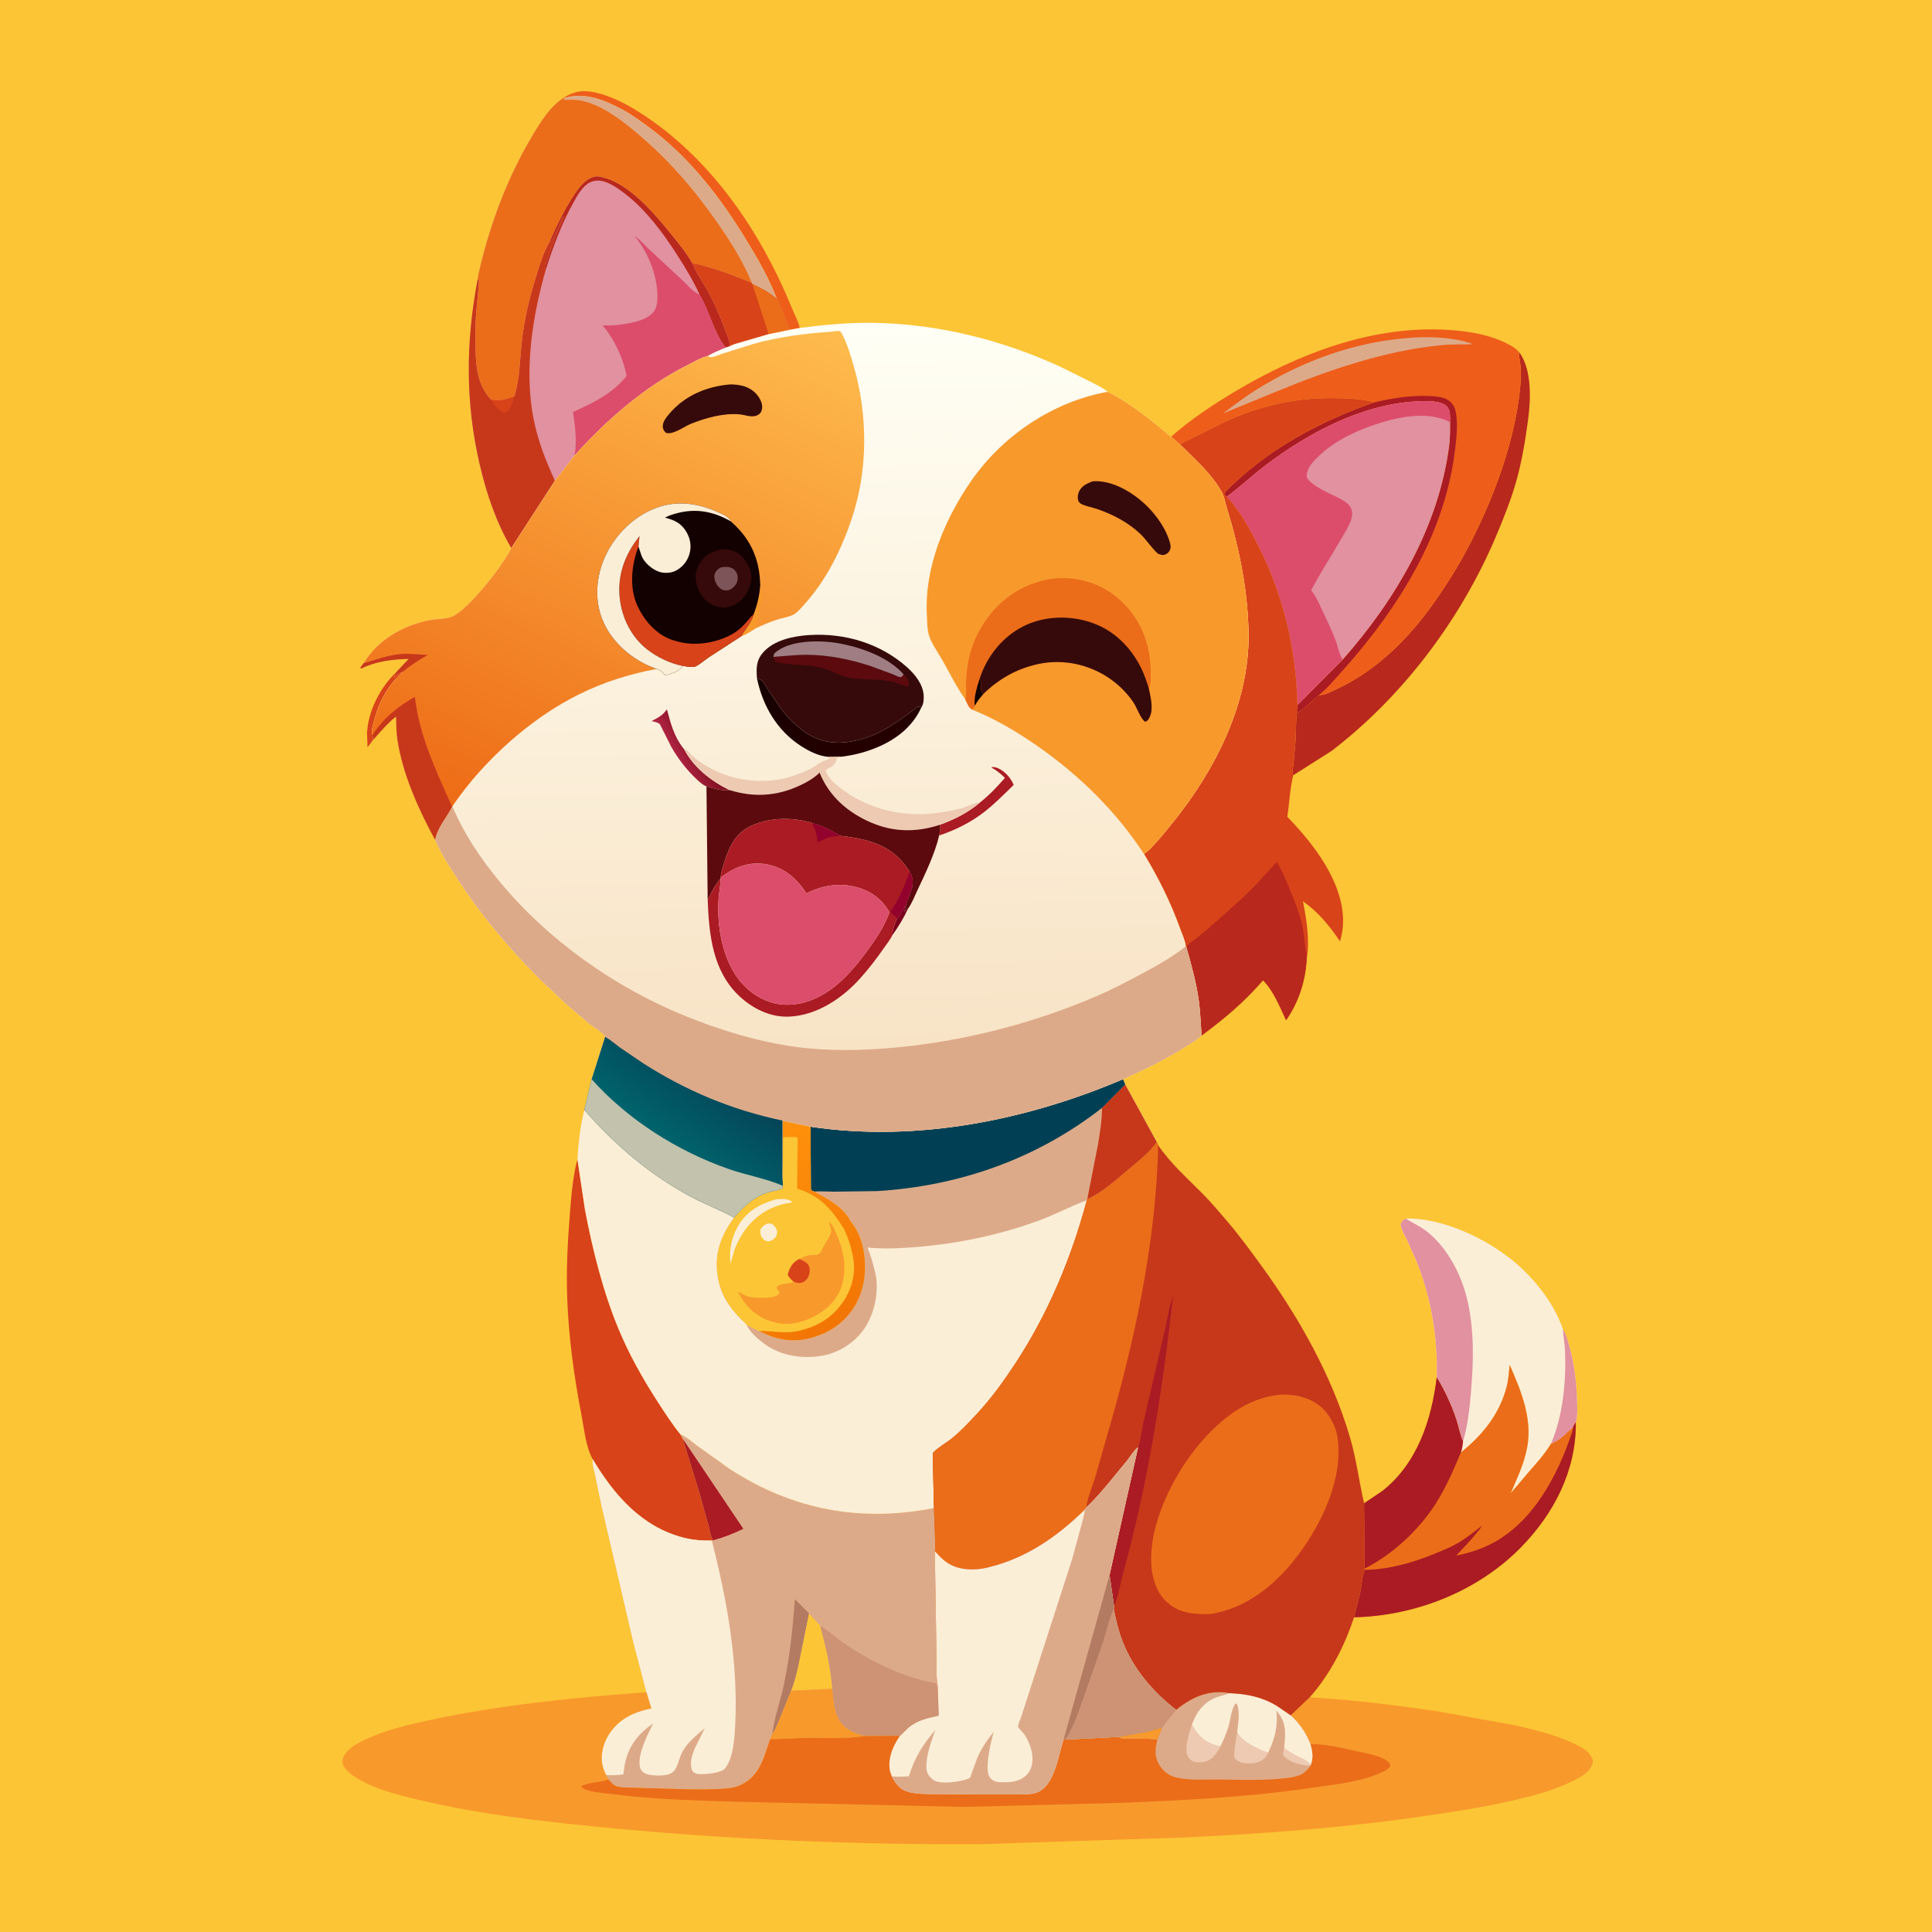 <svg version="1.1" xmlns="http://www.w3.org/2000/svg" style="display: block;" viewBox="0 0 2048 2048" width="1024" height="1024">
<defs>
	<linearGradient id="Gradient1" gradientUnits="userSpaceOnUse" x1="892.211" y1="1401.81" x2="780.701" y2="1217.89">
		<stop class="stop0" offset="0" stop-opacity="1" stop-color="rgb(242,117,4)"/>
		<stop class="stop1" offset="1" stop-opacity="1" stop-color="rgb(255,146,12)"/>
	</linearGradient>
	<linearGradient id="Gradient2" gradientUnits="userSpaceOnUse" x1="871.609" y1="1111.99" x2="854.572" y2="344.987">
		<stop class="stop0" offset="0" stop-opacity="1" stop-color="rgb(248,227,197)"/>
		<stop class="stop1" offset="1" stop-opacity="1" stop-color="rgb(255,255,245)"/>
	</linearGradient>
	<linearGradient id="Gradient3" gradientUnits="userSpaceOnUse" x1="739.13" y1="792.768" x2="718.774" y2="804.059">
		<stop class="stop0" offset="0" stop-opacity="1" stop-color="rgb(132,17,35)"/>
		<stop class="stop1" offset="1" stop-opacity="1" stop-color="rgb(174,35,66)"/>
	</linearGradient>
	<linearGradient id="Gradient4" gradientUnits="userSpaceOnUse" x1="855.453" y1="691.132" x2="922.841" y2="795.702">
		<stop class="stop0" offset="0" stop-opacity="1" stop-color="rgb(22,0,1)"/>
		<stop class="stop1" offset="1" stop-opacity="1" stop-color="rgb(38,0,0)"/>
	</linearGradient>
	<linearGradient id="Gradient5" gradientUnits="userSpaceOnUse" x1="759.956" y1="1141.56" x2="710.605" y2="1210.27">
		<stop class="stop0" offset="0" stop-opacity="1" stop-color="rgb(4,69,88)"/>
		<stop class="stop1" offset="1" stop-opacity="1" stop-color="rgb(0,99,108)"/>
	</linearGradient>
	<linearGradient id="Gradient6" gradientUnits="userSpaceOnUse" x1="530.995" y1="874.89" x2="791.392" y2="308.152">
		<stop class="stop0" offset="0" stop-opacity="1" stop-color="rgb(238,108,23)"/>
		<stop class="stop1" offset="1" stop-opacity="1" stop-color="rgb(254,187,77)"/>
	</linearGradient>
</defs>
<path transform="translate(0,0)" fill="rgb(252,197,53)" d="M -0 -0 L 2048 0 L 2048 2048 L -0 2048 L -0 -0 z"/>
<path transform="translate(0,0)" fill="rgb(216,67,25)" d="M 419.739 712.933 L 417.994 717.427 L 417.49 718.5 C 420.157 715.546 422.043 713.635 425.91 712.414 L 426.8 712.157 C 421.966 717.257 416.9 722.221 412.883 728 C 404.477 740.093 400.038 750.914 396.324 764.929 C 395.481 768.11 393.58 774.142 394.257 777.358 L 394.925 778.99 L 395.602 784.212 L 389.59 792.21 L 389.066 777.081 C 390.047 754.254 403.129 728.274 419.739 712.933 z"/>
<path transform="translate(0,0)" fill="rgb(238,93,26)" d="M 598.299 103.212 C 602.01 100.776 605.244 99.302 609.5 98.065 L 610.634 97.724 C 628.707 92.773 656.845 106.255 672.186 115.559 C 744.19 159.223 796.509 230.601 830.795 306.421 L 842.523 333.66 C 844.226 337.787 846.545 342.091 847.56 346.438 L 847.771 347.633 L 837.032 349.669 C 833.215 338.925 829.031 326.951 823.6 316.945 C 815.379 295.323 803.739 274.993 791.749 255.295 C 763.984 209.679 731.221 166.866 687.967 134.89 C 678.778 128.098 669.488 121.259 659.371 115.906 C 640.306 105.817 619.762 97.259 598.201 103.935 L 598.299 103.212 z"/>
<path transform="translate(0,0)" fill="rgb(221,170,137)" d="M 598.201 103.935 C 619.762 97.259 640.306 105.817 659.371 115.906 C 669.488 121.259 678.778 128.098 687.967 134.89 C 731.221 166.866 763.984 209.679 791.749 255.295 C 803.739 274.993 815.379 295.323 823.6 316.945 C 815.518 309.964 807.102 305.585 797.525 301.012 L 796.868 299.796 C 788.411 278.775 776.533 259.663 763.802 241.018 C 746.439 215.588 727.46 191.53 705.897 169.518 C 694.694 158.081 682.899 147.506 670.564 137.315 C 654.928 124.396 636.163 110.824 615.879 106.64 C 610.123 105.453 603.452 105.81 597.566 105.751 L 598.201 103.935 z"/>
<path transform="translate(0,0)" fill="rgb(185,40,28)" d="M 1610.16 373.08 C 1624.13 391.364 1622.71 423.446 1619.83 444.99 C 1616.88 467.032 1613.32 488.853 1607.26 510.284 C 1601.78 529.601 1594.03 549.081 1586.23 567.58 C 1549.12 655.698 1487.65 737.729 1411.5 796.046 L 1370.96 821.785 C 1369.54 817.968 1370.87 812.191 1371.29 808.1 L 1373.34 785.107 C 1373.98 775.226 1373.39 765.139 1374.84 755.345 C 1382.72 752.044 1391.08 742.079 1398.15 736.707 C 1399.08 736.782 1399.46 736.848 1400.47 736.734 C 1406.12 736.103 1412.54 732.408 1417.72 730.003 C 1456.89 711.82 1490.17 679.746 1515.46 645.191 C 1531.32 623.509 1546.04 600.07 1558.35 576.175 C 1582.03 530.198 1602.36 476.404 1609.68 425.098 C 1611.67 411.179 1613.23 395.37 1610.97 381.464 C 1610.61 379.265 1610.26 377.179 1610.19 374.947 L 1610.16 373.08 z"/>
<path transform="translate(0,0)" fill="rgb(216,67,25)" d="M 612.101 1228.84 L 620.138 1282.48 C 628.218 1324.85 639.282 1369.36 655.92 1409.26 C 667.054 1435.96 681.219 1461.18 696.902 1485.44 C 704.567 1497.3 712.253 1509.35 721.154 1520.32 L 723.78 1525.21 L 742.176 1585.3 L 751.347 1618.42 C 752.593 1623.01 753.211 1628.87 755.86 1632.8 L 754.538 1633.1 C 744.01 1633.23 734.728 1632.6 724.5 1629.97 C 680.159 1618.59 650.821 1584.69 628.238 1546.78 C 620.847 1533.17 619.372 1515.36 616.436 1500.2 C 608.561 1459.56 602.859 1418.15 601.291 1376.73 C 600.186 1347.55 601.593 1318.09 603.92 1289 C 605.519 1269.01 606.946 1248.27 612.101 1228.84 z"/>
<path transform="translate(0,0)" fill="rgb(251,238,215)" d="M 1490.14 1291.7 C 1532.64 1290.81 1583.99 1316.7 1614.07 1345.48 C 1631.93 1362.57 1648.76 1385.35 1656.74 1408.93 C 1660.55 1414.77 1662.26 1422.33 1664.06 1429 C 1668.97 1447.13 1671.1 1465.29 1671.68 1484.02 C 1671.9 1491.39 1672.43 1499.36 1670.82 1506.58 C 1670.61 1507.52 1670.81 1507.26 1670.42 1507.64 C 1669.67 1508.91 1667.57 1511.65 1667.5 1513 C 1659.49 1519.78 1654.19 1526.73 1644.02 1530.54 C 1637.19 1541.88 1628.63 1551.1 1619.99 1561.02 L 1601.37 1582.99 C 1607.03 1569.46 1613.45 1556.27 1617.09 1542 L 1617.59 1540.09 C 1626.01 1507.31 1613.27 1476.31 1600.35 1446.95 C 1599.56 1454.65 1599.03 1462.66 1597.07 1470.16 C 1589.71 1498.33 1572.84 1519.65 1550.74 1537.92 L 1548.57 1539.65 C 1549.83 1535.76 1550.39 1532.1 1550.88 1528.05 C 1547.49 1520.78 1546.06 1511.76 1543.48 1504.06 C 1538.59 1489.42 1531.03 1473.25 1523 1460.05 C 1524.29 1418.29 1517.23 1376.17 1501.71 1337.3 L 1491.79 1314.94 C 1489.21 1309.65 1485.13 1303.39 1484.76 1297.5 C 1486.5 1294.03 1486.55 1293.62 1490.14 1291.7 z"/>
<path transform="translate(0,0)" fill="rgb(225,145,159)" d="M 1656.74 1408.93 C 1660.55 1414.77 1662.26 1422.33 1664.06 1429 C 1668.97 1447.13 1671.1 1465.29 1671.68 1484.02 C 1671.9 1491.39 1672.43 1499.36 1670.82 1506.58 C 1670.61 1507.52 1670.81 1507.26 1670.42 1507.64 C 1669.67 1508.91 1667.57 1511.65 1667.5 1513 C 1659.49 1519.78 1654.19 1526.73 1644.02 1530.54 C 1657.02 1500.7 1660.27 1463.73 1658.98 1431.48 C 1658.68 1423.92 1657.1 1416.53 1656.74 1408.93 z"/>
<path transform="translate(0,0)" fill="rgb(225,145,159)" d="M 1490.14 1291.7 L 1491.64 1292.65 C 1498.41 1296.87 1505.26 1299.86 1511.71 1304.79 C 1533.76 1321.66 1548.63 1350.07 1555.1 1376.72 C 1562.93 1408.98 1562.08 1443.16 1559.28 1476 C 1557.84 1492.96 1555.75 1511.72 1550.88 1528.05 C 1547.49 1520.78 1546.06 1511.76 1543.48 1504.06 C 1538.59 1489.42 1531.03 1473.25 1523 1460.05 C 1524.29 1418.29 1517.23 1376.17 1501.71 1337.3 L 1491.79 1314.94 C 1489.21 1309.65 1485.13 1303.39 1484.76 1297.5 C 1486.5 1294.03 1486.55 1293.62 1490.14 1291.7 z"/>
<path transform="translate(0,0)" fill="rgb(235,109,25)" d="M 1548.57 1539.65 L 1550.74 1537.92 C 1572.84 1519.65 1589.71 1498.33 1597.07 1470.16 C 1599.03 1462.66 1599.56 1454.65 1600.35 1446.95 C 1613.27 1476.31 1626.01 1507.31 1617.59 1540.09 L 1617.09 1542 C 1613.45 1556.27 1607.03 1569.46 1601.37 1582.99 L 1619.99 1561.02 C 1628.63 1551.1 1637.19 1541.88 1644.02 1530.54 C 1654.19 1526.73 1659.49 1519.78 1667.5 1513 C 1667.57 1511.65 1669.67 1508.91 1670.42 1507.64 C 1671.02 1558.48 1647.4 1604.22 1612.5 1639.96 C 1566.65 1686.91 1500.37 1712.93 1435.34 1714.39 L 1441.81 1688.58 C 1443.49 1680.76 1443.75 1671.44 1446.6 1664.09 L 1446.58 1662.72 L 1446 1593.55 L 1464.83 1580.9 C 1502.28 1551.83 1517.51 1505.25 1523 1460.05 C 1531.03 1473.25 1538.59 1489.42 1543.48 1504.06 C 1546.06 1511.76 1547.49 1520.78 1550.88 1528.05 C 1550.39 1532.1 1549.83 1535.76 1548.57 1539.65 z"/>
<path transform="translate(0,0)" fill="rgb(170,27,35)" d="M 1523 1460.05 C 1531.03 1473.25 1538.59 1489.42 1543.48 1504.06 C 1546.06 1511.76 1547.49 1520.78 1550.88 1528.05 C 1550.39 1532.1 1549.83 1535.76 1548.57 1539.65 C 1540.64 1558.72 1532.35 1577.79 1521.11 1595.19 C 1503.65 1622.24 1475.48 1648.37 1446.58 1662.72 L 1446 1593.55 L 1464.83 1580.9 C 1502.28 1551.83 1517.51 1505.25 1523 1460.05 z"/>
<path transform="translate(0,0)" fill="rgb(170,27,35)" d="M 1670.42 1507.64 C 1671.02 1558.48 1647.4 1604.22 1612.5 1639.96 C 1566.65 1686.91 1500.37 1712.93 1435.34 1714.39 L 1441.81 1688.58 C 1443.49 1680.76 1443.75 1671.44 1446.6 1664.09 C 1471.92 1663.9 1497.23 1656.62 1520.49 1647.14 C 1528.89 1643.71 1537.7 1640.21 1545.54 1635.64 C 1554.5 1630.41 1562.63 1623.69 1570.85 1617.4 C 1569.54 1620.25 1566.72 1623.18 1564.76 1625.64 C 1558.32 1633.77 1550.62 1641.25 1543.71 1649.04 C 1556.34 1646.42 1568.46 1642.75 1580 1636.93 C 1624.81 1614.35 1650.97 1564.5 1666.24 1518.89 C 1666.92 1516.88 1667.26 1515.11 1667.5 1513 C 1667.57 1511.65 1669.67 1508.91 1670.42 1507.64 z"/>
<path transform="translate(0,0)" fill="rgb(238,93,26)" d="M 1241.33 463.018 C 1262.27 444.519 1285.92 428.851 1309.9 414.583 C 1375.2 375.73 1451.12 346.316 1528.35 349.381 C 1549.94 350.238 1572.98 353.142 1592.87 362.001 C 1599.15 364.8 1605.45 367.959 1610.16 373.08 L 1610.19 374.947 C 1610.26 377.179 1610.61 379.265 1610.97 381.464 C 1613.23 395.37 1611.67 411.179 1609.68 425.098 C 1602.36 476.404 1582.03 530.198 1558.35 576.175 C 1546.04 600.07 1531.32 623.509 1515.46 645.191 C 1490.17 679.746 1456.89 711.82 1417.72 730.003 C 1412.54 732.408 1406.12 736.103 1400.47 736.734 C 1399.46 736.848 1399.08 736.782 1398.15 736.707 C 1391.08 742.079 1382.72 752.044 1374.84 755.345 C 1374.84 752.595 1374.97 750.082 1375.35 747.36 L 1423.31 699.17 C 1479.56 635.545 1525.15 557.871 1536.16 472.5 C 1537.24 464.16 1537.17 455.963 1537.14 447.573 C 1537.01 442.008 1537.77 434.868 1533.5 430.634 C 1526.96 424.146 1509.26 425.009 1500.64 425.53 C 1442.49 429.049 1386.98 458.948 1341.29 493.401 C 1327.32 503.934 1314.67 516.273 1300.5 526.454 C 1298.48 524.938 1298.51 524.966 1297.93 522.5 C 1341.7 477.377 1398.13 447.045 1456.9 426.494 C 1443.86 422.469 1426.07 422.126 1412.35 422 C 1371.8 421.626 1333.98 430.535 1297.3 447.633 L 1250.56 470.967 L 1241.33 463.018 z"/>
<path transform="translate(0,0)" fill="rgb(221,170,137)" d="M 1490.67 358.421 C 1511.89 356.355 1541.41 357.076 1561.46 364.822 C 1550.36 365.392 1539.44 364.774 1528.31 365.86 C 1466.86 371.856 1408.54 392.285 1351.75 415.556 L 1296.33 438.303 C 1308.17 429.442 1320.01 420.399 1332.58 412.588 C 1380.35 382.892 1434.5 363.095 1490.67 358.421 z"/>
<path transform="translate(0,0)" fill="rgb(170,27,35)" d="M 1456.9 426.494 C 1476.12 422.062 1494.9 418.948 1514.73 419.805 C 1521.36 420.092 1529.29 420.496 1535.08 424.09 C 1539.62 426.914 1542.12 431.464 1543.15 436.607 C 1545.61 448.812 1543.93 464.227 1542.46 476.5 C 1534.74 540.968 1507.43 599.024 1470.44 651.695 C 1455.87 672.443 1439.91 692.169 1423.01 711.058 C 1415.15 719.843 1407.32 729.26 1398.15 736.707 C 1391.08 742.079 1382.72 752.044 1374.84 755.345 C 1374.84 752.595 1374.97 750.082 1375.35 747.36 L 1423.31 699.17 C 1479.56 635.545 1525.15 557.871 1536.16 472.5 C 1537.24 464.16 1537.17 455.963 1537.14 447.573 C 1537.01 442.008 1537.77 434.868 1533.5 430.634 C 1526.96 424.146 1509.26 425.009 1500.64 425.53 C 1442.49 429.049 1386.98 458.948 1341.29 493.401 C 1327.32 503.934 1314.67 516.273 1300.5 526.454 C 1298.48 524.938 1298.51 524.966 1297.93 522.5 C 1341.7 477.377 1398.13 447.045 1456.9 426.494 z"/>
<path transform="translate(0,0)" fill="rgb(225,145,159)" d="M 1300.5 526.454 C 1314.67 516.273 1327.32 503.934 1341.29 493.401 C 1386.98 458.948 1442.49 429.049 1500.64 425.53 C 1509.26 425.009 1526.96 424.146 1533.5 430.634 C 1537.77 434.868 1537.01 442.008 1537.14 447.573 C 1537.17 455.963 1537.24 464.16 1536.16 472.5 C 1525.15 557.871 1479.56 635.545 1423.31 699.17 L 1375.35 747.36 C 1373.94 685.437 1359.34 626.782 1330.51 571.927 C 1322.09 555.911 1312.84 539.8 1300.5 526.454 z"/>
<path transform="translate(0,0)" fill="rgb(220,77,107)" d="M 1300.5 526.454 C 1314.67 516.273 1327.32 503.934 1341.29 493.401 C 1386.98 458.948 1442.49 429.049 1500.64 425.53 C 1509.26 425.009 1526.96 424.146 1533.5 430.634 C 1537.77 434.868 1537.01 442.008 1537.14 447.573 C 1515.87 436.118 1487.1 441.018 1464.91 447.716 C 1441.56 454.766 1416.38 465.844 1398.56 482.947 C 1394.36 486.975 1390.12 490.866 1387.44 496.095 C 1386.06 498.791 1384.59 503.009 1385.44 506.004 C 1386.25 508.881 1389.42 511.097 1391.7 512.894 C 1397.7 517.62 1405.43 521.352 1412.31 524.61 C 1426.79 531.461 1438.84 536.707 1430.74 554.938 C 1427.57 562.072 1423.19 568.546 1419.32 575.3 C 1409.69 592.066 1398.68 608.64 1389.89 625.796 L 1390.57 626.639 C 1395.94 633.602 1399.26 642.108 1403.04 650 C 1407.59 659.512 1412.14 668.932 1415.82 678.837 C 1418.22 685.318 1419.48 693.465 1423.31 699.17 L 1375.35 747.36 C 1373.94 685.437 1359.34 626.782 1330.51 571.927 C 1322.09 555.911 1312.84 539.8 1300.5 526.454 z"/>
<path transform="translate(0,0)" fill="rgb(216,67,25)" d="M 1250.56 470.967 L 1297.3 447.633 C 1333.98 430.535 1371.8 421.626 1412.35 422 C 1426.07 422.126 1443.86 422.469 1456.9 426.494 C 1398.13 447.045 1341.7 477.377 1297.93 522.5 C 1298.51 524.966 1298.48 524.938 1300.5 526.454 C 1312.84 539.8 1322.09 555.911 1330.51 571.927 C 1359.34 626.782 1373.94 685.437 1375.35 747.36 C 1374.97 750.082 1374.84 752.595 1374.84 755.345 C 1373.39 765.139 1373.98 775.226 1373.34 785.107 L 1371.29 808.1 C 1370.87 812.191 1369.54 817.968 1370.96 821.785 C 1367.36 835.593 1366.77 851.594 1364.64 865.857 C 1392.56 894.665 1424.54 935.547 1423.72 978 C 1423.59 984.774 1422.33 991.412 1420.49 997.908 C 1409.54 981.768 1397.48 966.673 1381.21 955.539 C 1384.88 974.341 1388.7 997.409 1385.16 1016.43 C 1383.95 1039.6 1376.65 1062.43 1363.28 1081.46 C 1356.68 1067.32 1350.03 1050.27 1338.85 1039.13 C 1319.39 1061.68 1297.79 1080 1273.82 1097.6 C 1272.72 1085.54 1272.53 1073.56 1270.9 1061.5 C 1268.25 1041.89 1262.91 1022.63 1257.51 1003.64 L 1256.95 1003.13 C 1256.38 997.175 1253.06 990.129 1251.03 984.5 C 1240.77 956.162 1228.25 930.939 1212.65 905.203 C 1214.67 903.817 1216.57 902.371 1218.32 900.645 C 1227.56 891.515 1235.64 881.228 1243.79 871.139 C 1288.42 815.896 1324.43 744.619 1323.51 672.25 C 1322.94 627.539 1314.09 582.534 1300.83 539.876 C 1299.04 534.147 1297.9 526.678 1295.04 521.5 C 1284.71 502.791 1265.84 485.787 1250.56 470.967 z"/>
<path transform="translate(0,0)" fill="rgb(185,40,28)" d="M 1257.51 1003.64 C 1259.02 1001.59 1260.18 1000.46 1262.28 998.968 C 1273.53 990.987 1284.16 981.262 1294.48 972.113 C 1306.47 961.49 1318.54 950.936 1329.7 939.432 L 1353.54 913.76 C 1359.42 923.376 1363.68 934.073 1367.92 944.491 C 1372.87 956.629 1377.72 968.518 1380.47 981.387 C 1382.39 990.35 1382.78 999.582 1384.47 1008.6 C 1384.96 1011.2 1385.04 1013.79 1385.16 1016.43 C 1383.95 1039.6 1376.65 1062.43 1363.28 1081.46 C 1356.68 1067.32 1350.03 1050.27 1338.85 1039.13 C 1319.39 1061.68 1297.79 1080 1273.82 1097.6 C 1272.72 1085.54 1272.53 1073.56 1270.9 1061.5 C 1268.25 1041.89 1262.91 1022.63 1257.51 1003.64 z"/>
<path transform="translate(0,0)" fill="rgb(225,145,159)" d="M 598.299 103.212 L 598.201 103.935 L 597.566 105.751 C 603.452 105.81 610.123 105.453 615.879 106.64 C 636.163 110.824 654.928 124.396 670.564 137.315 C 682.899 147.506 694.694 158.081 705.897 169.518 C 727.46 191.53 746.439 215.588 763.802 241.018 C 776.533 259.663 788.411 278.775 796.868 299.796 L 797.525 301.012 C 807.102 305.585 815.518 309.964 823.6 316.945 C 829.031 326.951 833.215 338.925 837.032 349.669 L 814.831 354.266 L 785.932 362.684 C 782.205 363.869 777.152 364.909 773.855 366.978 L 769.24 368.502 C 762.887 371.243 755.961 373.897 750.059 377.491 C 742.996 379.153 736.031 383.412 729.563 386.66 C 683.256 409.918 643.524 444.728 608.973 482.955 L 588.289 509.578 L 541.976 580.987 C 525.861 553.336 515.674 523.191 508.46 492.132 C 493.166 426.286 493.722 362.423 506.32 296.269 L 507.357 290.229 C 518.888 239.121 537.504 188.813 564.421 143.811 C 573.407 128.788 583.19 112.697 598.299 103.212 z"/>
<path transform="translate(0,0)" fill="rgb(185,40,28)" d="M 582.493 256.544 C 589.866 239.543 598.032 222.626 608.27 207.141 C 613.407 199.373 618.548 191.785 627.5 188.123 C 632.744 185.978 636.11 187.167 641.195 188.653 L 642.654 189.05 C 648.849 190.786 654.967 194.18 660.345 197.654 C 679.721 210.169 695.92 229.14 710.417 246.893 C 718.701 257.038 727.614 267.941 734.065 279.348 C 737.884 289.195 744.47 298.296 749.622 307.5 C 756.762 320.255 762.574 333.702 767.745 347.356 C 770.101 353.576 773.218 360.338 773.855 366.978 L 769.24 368.502 C 756.545 352.545 752.173 329.768 741.538 312.238 C 734.933 297.543 726.286 283.424 717.594 269.879 C 702.964 247.08 685.791 223.893 664.5 206.916 C 657.721 201.511 650.55 196.082 642.322 193.08 C 636.499 190.955 630.647 190.673 624.997 193.552 C 617.404 197.42 612.15 207.007 608.091 214.247 C 595.679 236.388 586.873 260.082 579.065 284.17 L 578.552 284.337 L 577.75 283.75 L 577.51 282 L 578.5 280.51 L 578.755 279 C 580.758 273.973 578.299 282.448 579.875 276.672 L 580.25 275.25 L 581 273.5 L 581.005 272.25 C 582.203 270.253 582.753 268.196 583.5 266 L 584.5 263 L 584.755 261 C 586.058 259.252 587.064 257.153 587.5 255 L 587.755 253 C 589.382 250.816 589.757 248.422 590.755 246 L 591.5 244.51 L 591.755 243 C 592.098 242.139 592.788 241.454 593.203 240.625 L 594 239 C 595.396 236.236 597.322 232.246 597.75 229.25 C 596.1 230.125 595.601 232.011 594.752 233.651 C 592.025 238.922 587.746 252.675 583.355 256.055 L 582.493 256.544 z"/>
<path transform="translate(0,0)" fill="rgb(216,67,25)" d="M 734.065 279.348 C 739.705 279.448 745.11 281.448 750.5 282.974 C 766.618 287.535 781.386 293.534 796.868 299.796 L 797.525 301.012 C 807.102 305.585 815.518 309.964 823.6 316.945 C 829.031 326.951 833.215 338.925 837.032 349.669 L 814.831 354.266 L 785.932 362.684 C 782.205 363.869 777.152 364.909 773.855 366.978 C 773.218 360.338 770.101 353.576 767.745 347.356 C 762.574 333.702 756.762 320.255 749.622 307.5 C 744.47 298.296 737.884 289.195 734.065 279.348 z"/>
<path transform="translate(0,0)" fill="rgb(235,109,25)" d="M 797.525 301.012 C 807.102 305.585 815.518 309.964 823.6 316.945 C 829.031 326.951 833.215 338.925 837.032 349.669 L 814.831 354.266 L 797.525 301.012 z"/>
<path transform="translate(0,0)" fill="rgb(220,77,107)" d="M 608.973 482.955 C 611.925 468.056 609.624 451.599 607.366 436.731 C 628.813 427.203 649.274 417.174 664.229 398.54 C 660.613 379.689 651.295 359.532 638.759 344.959 C 644.447 345.057 649.976 345.108 655.63 344.355 C 666.165 342.952 680.436 340.848 689.094 334.231 C 694.22 330.313 696.144 325.577 696.667 319.283 C 698.596 296.057 687.751 267.832 672.781 250.494 C 677.774 253.289 681.989 258.538 686.178 262.5 L 723.166 296.885 C 727.921 301.305 734.111 308.666 739.816 311.449 L 741.538 312.238 C 752.173 329.768 756.545 352.545 769.24 368.502 C 762.887 371.243 755.961 373.897 750.059 377.491 C 742.996 379.153 736.031 383.412 729.563 386.66 C 683.256 409.918 643.524 444.728 608.973 482.955 z"/>
<path transform="translate(0,0)" fill="rgb(199,56,27)" d="M 582.493 256.544 L 583.355 256.055 C 587.746 252.675 592.025 238.922 594.752 233.651 C 595.601 232.011 596.1 230.125 597.75 229.25 C 597.322 232.246 595.396 236.236 594 239 L 593.203 240.625 C 592.788 241.454 592.098 242.139 591.755 243 L 591.5 244.51 L 590.755 246 C 589.757 248.422 589.382 250.816 587.755 253 L 587.5 255 C 587.064 257.153 586.058 259.252 584.755 261 L 584.5 263 L 583.5 266 C 582.753 268.196 582.203 270.253 581.005 272.25 L 581 273.5 L 580.25 275.25 L 579.875 276.672 C 578.299 282.448 580.758 273.973 578.755 279 L 578.5 280.51 L 577.51 282 L 577.75 283.75 L 578.552 284.337 L 579.065 284.17 C 564.34 334.729 555.265 392.61 565.774 444.851 C 570.336 467.526 578.576 488.681 588.289 509.578 L 541.976 580.987 C 525.861 553.336 515.674 523.191 508.46 492.132 C 493.166 426.286 493.722 362.423 506.32 296.269 L 507.682 297 C 507.365 308.784 505.545 320.568 504.687 332.334 C 503.776 344.83 503.823 357.41 504.074 369.931 C 504.474 389.819 506.554 408.571 520.479 423.603 C 530.039 425.147 536.375 423.56 545.294 420.113 C 550.95 401.806 550.978 382.224 552.971 363.29 C 555.564 338.658 561.461 315.141 568.74 291.538 C 572.269 280.092 576.343 266.856 582.493 256.544 z"/>
<path transform="translate(0,0)" fill="rgb(216,67,25)" d="M 520.479 423.603 C 530.039 425.147 536.375 423.56 545.294 420.113 C 543.589 426.708 541.986 431.998 537 436.84 C 533.895 437.613 533.533 437.309 530.773 435.598 C 526.16 432.739 523.162 428.188 520.479 423.603 z"/>
<path transform="translate(0,0)" fill="rgb(235,109,25)" d="M 598.299 103.212 L 598.201 103.935 L 597.566 105.751 C 603.452 105.81 610.123 105.453 615.879 106.64 C 636.163 110.824 654.928 124.396 670.564 137.315 C 682.899 147.506 694.694 158.081 705.897 169.518 C 727.46 191.53 746.439 215.588 763.802 241.018 C 776.533 259.663 788.411 278.775 796.868 299.796 C 781.386 293.534 766.618 287.535 750.5 282.974 C 745.11 281.448 739.705 279.448 734.065 279.348 C 727.614 267.941 718.701 257.038 710.417 246.893 C 695.92 229.14 679.721 210.169 660.345 197.654 C 654.967 194.18 648.849 190.786 642.654 189.05 L 641.195 188.653 C 636.11 187.167 632.744 185.978 627.5 188.123 C 618.548 191.785 613.407 199.373 608.27 207.141 C 598.032 222.626 589.866 239.543 582.493 256.544 C 576.343 266.856 572.269 280.092 568.74 291.538 C 561.461 315.141 555.564 338.658 552.971 363.29 C 550.978 382.224 550.95 401.806 545.294 420.113 C 536.375 423.56 530.039 425.147 520.479 423.603 C 506.554 408.571 504.474 389.819 504.074 369.931 C 503.823 357.41 503.776 344.83 504.687 332.334 C 505.545 320.568 507.365 308.784 507.682 297 L 506.32 296.269 L 507.357 290.229 C 518.888 239.121 537.504 188.813 564.421 143.811 C 573.407 128.788 583.19 112.697 598.299 103.212 z"/>
<path transform="translate(0,0)" fill="rgb(221,170,137)" d="M 721.154 1520.32 L 721.985 1520.67 C 728.292 1523.5 733.652 1528.44 739.176 1532.53 L 773.169 1556.9 C 840.104 1600.42 911.678 1613.92 990.038 1598.56 C 990.183 1604.58 992.167 1642.16 990.944 1644.22 L 992.629 1749.86 C 992.993 1761.88 991.902 1774.97 993.946 1786.72 L 994.101 1790.53 L 995.083 1818.66 C 983.928 1821.12 973.339 1823.18 964.137 1830.49 C 960.445 1833.42 957.476 1837.13 953.875 1840.16 L 916.292 1840.33 C 896.625 1843.6 874.806 1842.06 854.771 1842.27 L 816.308 1843.81 C 809.718 1862.85 805.696 1882.35 785.724 1891.96 C 780.601 1894.42 775.641 1895.43 770 1895.9 C 743.689 1898.08 716.235 1896.17 689.835 1895.62 L 664.772 1894.96 C 660.95 1894.81 655.491 1894.66 651.999 1892.94 C 649.704 1891.81 646.397 1888.06 644.667 1886.08 L 642.45 1881.55 C 641.09 1878.49 639.646 1875.47 638.849 1872.19 C 636.008 1860.52 639.279 1847.88 645.782 1838.01 C 656.515 1821.72 671.937 1814.78 690.41 1810.96 L 685.234 1793.84 L 671.548 1741.87 L 637.561 1596.02 L 630.818 1563.5 C 629.598 1557.89 627.536 1552.57 628.238 1546.78 C 650.821 1584.69 680.159 1618.59 724.5 1629.97 C 734.728 1632.6 744.01 1633.23 754.538 1633.1 L 755.86 1632.8 C 753.211 1628.87 752.593 1623.01 751.347 1618.42 L 742.176 1585.3 L 723.78 1525.21 L 721.154 1520.32 z"/>
<path transform="translate(0,0)" fill="rgb(178,123,98)" d="M 818.67 1838.11 C 820.796 1820.57 827.471 1802.36 831.145 1784.91 C 837.435 1755.03 840.392 1725.5 842.529 1695.11 L 857.639 1710.39 L 846.329 1766.07 C 844.232 1774.67 842.249 1784.14 838.631 1792.25 L 826.381 1822.33 C 824.233 1827.47 822.097 1833.67 818.67 1838.11 z"/>
<path transform="translate(0,0)" fill="rgb(170,27,35)" d="M 723.78 1525.21 L 787.965 1620.57 C 777.335 1625.76 767.287 1629.77 755.86 1632.8 C 753.211 1628.87 752.593 1623.01 751.347 1618.42 L 742.176 1585.3 L 723.78 1525.21 z"/>
<path transform="translate(0,0)" fill="rgb(252,197,53)" d="M 857.639 1710.39 L 869.398 1723.22 C 875.368 1745.27 880.508 1767.37 882.294 1790.22 L 838.631 1792.25 C 842.249 1784.14 844.232 1774.67 846.329 1766.07 L 857.639 1710.39 z"/>
<path transform="translate(0,0)" fill="rgb(248,153,44)" d="M 838.631 1792.25 L 882.294 1790.22 C 883.822 1804.41 884.392 1822.01 896.815 1831.47 C 902.581 1835.86 909.483 1838.15 916.292 1840.33 C 896.625 1843.6 874.806 1842.06 854.771 1842.27 L 816.308 1843.81 L 818.67 1838.11 C 822.097 1833.67 824.233 1827.47 826.381 1822.33 L 838.631 1792.25 z"/>
<path transform="translate(0,0)" fill="rgb(205,147,116)" d="M 869.398 1723.22 L 870.979 1724.19 C 879.102 1729.3 886.345 1736.22 894.303 1741.69 C 920.98 1760.05 952.49 1775.64 984.192 1782.8 C 985.604 1783.12 991.83 1783.91 992.5 1784.54 C 992.966 1784.97 993.852 1789.6 994.101 1790.53 L 995.083 1818.66 C 983.928 1821.12 973.339 1823.18 964.137 1830.49 C 960.445 1833.42 957.476 1837.13 953.875 1840.16 L 916.292 1840.33 C 909.483 1838.15 902.581 1835.86 896.815 1831.47 C 884.392 1822.01 883.822 1804.41 882.294 1790.22 C 880.508 1767.37 875.368 1745.27 869.398 1723.22 z"/>
<path transform="translate(0,0)" fill="rgb(251,238,215)" d="M 685.234 1793.84 L 671.548 1741.87 L 637.561 1596.02 L 630.818 1563.5 C 629.598 1557.89 627.536 1552.57 628.238 1546.78 C 650.821 1584.69 680.159 1618.59 724.5 1629.97 C 734.728 1632.6 744.01 1633.23 754.538 1633.1 C 770.81 1696.75 782.771 1763.5 779.307 1829.47 C 778.615 1842.64 777.304 1863.78 768.57 1874.55 C 764.293 1879.82 746.685 1881.04 740.292 1880.54 C 737.537 1880.32 736.046 1879.33 734.072 1877.5 C 730.528 1869.66 733.334 1861.72 736.212 1854 L 747.116 1831.9 C 738.458 1839.39 727.898 1847.52 722.907 1858 L 722.206 1859.44 C 718.889 1866.45 718.082 1877.21 710.028 1880.41 C 704.03 1882.79 689.601 1882.86 683.641 1879.78 C 680.714 1878.28 678.826 1875.57 678.239 1872.4 C 675.822 1859.31 686.648 1838.47 692.4 1826.96 C 678.823 1836.05 668.729 1847.57 664.032 1863.5 L 663.594 1864.92 C 662.056 1870.11 661.46 1875.53 660.74 1880.88 C 654.398 1881.84 648.845 1882.08 642.45 1881.55 C 641.09 1878.49 639.646 1875.47 638.849 1872.19 C 636.008 1860.52 639.279 1847.88 645.782 1838.01 C 656.515 1821.72 671.937 1814.78 690.41 1810.96 L 685.234 1793.84 z"/>
<path transform="translate(0,0)" fill="rgb(248,153,44)" d="M 1388.43 1799.19 C 1435.02 1801.93 1480.52 1807.65 1526.67 1814.51 L 1606 1828.95 C 1629.13 1834.06 1652.92 1839.99 1674.02 1851.04 C 1680.61 1854.49 1686.31 1858.93 1688.58 1866.26 C 1688.37 1868.91 1687.95 1870.99 1686.54 1873.28 C 1682.45 1879.92 1675.12 1883.99 1668.36 1887.38 C 1653.43 1894.86 1638.2 1899.88 1622.08 1904.11 C 1586.52 1913.45 1550.09 1919.2 1513.77 1924.57 C 1427.87 1937.27 1341.36 1943.8 1254.65 1947.86 L 1043.48 1954.8 C 895.368 1955.96 746.774 1948.82 599.5 1933 C 547.842 1927.46 495.885 1920.23 445.277 1908.24 C 423.114 1902.99 399.021 1897.29 379.328 1885.49 C 373.409 1881.95 364.355 1875.69 363.156 1868.36 C 362.445 1864.01 365.122 1859.94 367.853 1856.81 C 372.634 1851.34 379.799 1847.63 386.242 1844.52 C 407.692 1834.16 431.521 1828.52 454.704 1823.54 C 531.144 1807.12 607.418 1799.64 685.234 1793.84 L 690.41 1810.96 C 671.937 1814.78 656.515 1821.72 645.782 1838.01 C 639.279 1847.88 636.008 1860.52 638.849 1872.19 C 639.646 1875.47 641.09 1878.49 642.45 1881.55 L 644.667 1886.08 C 646.397 1888.06 649.704 1891.81 651.999 1892.94 C 655.491 1894.66 660.95 1894.81 664.772 1894.96 L 689.835 1895.62 C 716.235 1896.17 743.689 1898.08 770 1895.9 C 775.641 1895.43 780.601 1894.42 785.724 1891.96 C 805.696 1882.35 809.718 1862.85 816.308 1843.81 L 854.771 1842.27 C 874.806 1842.06 896.625 1843.6 916.292 1840.33 L 953.875 1840.16 C 946.693 1850.49 941.014 1863.6 943.271 1876.5 C 943.633 1878.57 944.437 1880.55 945.178 1882.5 L 945.367 1883.04 L 945.803 1883.84 C 949.297 1890.32 953.057 1895.77 960.166 1898.56 C 969.297 1902.14 981.568 1901.59 991.284 1901.79 L 1042.36 1902.17 L 1076.99 1902.1 C 1084.78 1902.03 1093.97 1902.82 1101.13 1899.29 C 1118.23 1890.84 1122.01 1860.3 1127.55 1843.56 L 1129.39 1844.05 L 1185.88 1841.19 C 1189.3 1843.54 1193.23 1842.91 1197.22 1842.99 C 1206.92 1843.19 1217.33 1842.53 1226.87 1844.06 L 1231.69 1832.02 L 1233.1 1830 C 1237.19 1823.76 1242.23 1818.47 1246.72 1812.53 C 1255.15 1805.69 1264.7 1799.54 1275.19 1796.4 L 1277 1795.88 C 1285.16 1793.49 1295.25 1793.11 1303.59 1794.88 C 1321.84 1795.56 1337.84 1798.8 1353.65 1808.39 L 1368.24 1818.36 L 1388.43 1799.19 z"/>
<path transform="translate(0,0)" fill="rgb(235,109,25)" d="M 1246.72 1812.53 C 1255.15 1805.69 1264.7 1799.54 1275.19 1796.4 L 1277 1795.88 C 1285.16 1793.49 1295.25 1793.11 1303.59 1794.88 C 1321.84 1795.56 1337.84 1798.8 1353.65 1808.39 L 1368.24 1818.36 C 1377.9 1827.27 1384.26 1836.63 1389.14 1848.85 C 1405.84 1848.48 1424.67 1853.47 1440.93 1857.02 C 1449.92 1858.99 1464 1861.21 1471.19 1867.28 C 1472.68 1868.54 1473.45 1869.56 1473.91 1871.5 C 1472.51 1875.23 1467.99 1877.29 1464.57 1878.86 C 1441.97 1889.25 1412.39 1891.93 1387.91 1895.48 C 1321.18 1905.16 1255.26 1908.39 1188 1911.11 L 1022.5 1915.4 L 793.046 1910.19 C 744.579 1908.75 695.686 1907.92 647.563 1901.65 C 639.135 1900.55 628.026 1899.99 620.16 1896.69 C 618.794 1896.11 617.625 1895.32 616.399 1894.5 L 616.5 1893.23 C 622.269 1890.5 629.147 1889.64 635.416 1888.61 C 638.497 1888.1 642.151 1888.03 644.667 1886.08 C 646.397 1888.06 649.704 1891.81 651.999 1892.94 C 655.491 1894.66 660.95 1894.81 664.772 1894.96 L 689.835 1895.62 C 716.235 1896.17 743.689 1898.08 770 1895.9 C 775.641 1895.43 780.601 1894.42 785.724 1891.96 C 805.696 1882.35 809.718 1862.85 816.308 1843.81 L 854.771 1842.27 C 874.806 1842.06 896.625 1843.6 916.292 1840.33 L 953.875 1840.16 C 946.693 1850.49 941.014 1863.6 943.271 1876.5 C 943.633 1878.57 944.437 1880.55 945.178 1882.5 L 945.367 1883.04 L 945.803 1883.84 C 949.297 1890.32 953.057 1895.77 960.166 1898.56 C 969.297 1902.14 981.568 1901.59 991.284 1901.79 L 1042.36 1902.17 L 1076.99 1902.1 C 1084.78 1902.03 1093.97 1902.82 1101.13 1899.29 C 1118.23 1890.84 1122.01 1860.3 1127.55 1843.56 L 1129.39 1844.05 L 1185.88 1841.19 C 1189.3 1843.54 1193.23 1842.91 1197.22 1842.99 C 1206.92 1843.19 1217.33 1842.53 1226.87 1844.06 L 1231.69 1832.02 L 1233.1 1830 C 1237.19 1823.76 1242.23 1818.47 1246.72 1812.53 z"/>
<path transform="translate(0,0)" fill="rgb(221,170,137)" d="M 1246.72 1812.53 C 1255.15 1805.69 1264.7 1799.54 1275.19 1796.4 L 1277 1795.88 C 1285.16 1793.49 1295.25 1793.11 1303.59 1794.88 C 1321.84 1795.56 1337.84 1798.8 1353.65 1808.39 L 1368.24 1818.36 C 1377.9 1827.27 1384.26 1836.63 1389.14 1848.85 C 1391.26 1856.43 1392.3 1862.81 1389.65 1870.44 L 1389.34 1871.56 C 1387.35 1874.51 1384.61 1877.68 1381.64 1879.66 C 1377.48 1882.43 1372.13 1883.59 1367.26 1884.31 C 1343.03 1887.9 1315.99 1886.53 1291.48 1886.36 C 1277.33 1886.26 1261.32 1887.49 1247.5 1884.36 C 1239.2 1882.48 1233.14 1877.82 1228.77 1870.59 C 1223.45 1861.78 1224.6 1853.51 1226.87 1844.06 L 1231.69 1832.02 L 1233.1 1830 C 1237.19 1823.76 1242.23 1818.47 1246.72 1812.53 z"/>
<path transform="translate(0,0)" fill="rgb(238,202,178)" d="M 1389.34 1871.56 C 1385.92 1871.5 1382.69 1871.42 1379.37 1870.54 L 1378 1870.17 C 1370.88 1868.25 1365.86 1866.75 1360.67 1861.32 C 1359.93 1859.56 1360.04 1858.68 1360.46 1856.9 C 1361.03 1854.51 1361.32 1852.21 1361.55 1849.77 L 1361.74 1853.5 C 1365.73 1856.09 1369.79 1858.75 1374 1860.98 C 1378.54 1863.39 1383.44 1865 1387.2 1868.5 L 1389.65 1870.44 L 1389.34 1871.56 z"/>
<path transform="translate(0,0)" fill="rgb(238,202,178)" d="M 1344.29 1857.85 L 1343.68 1858.87 C 1342.63 1860.82 1341.94 1862.65 1340.19 1864.15 C 1334.37 1869.15 1326.01 1870.03 1318.66 1868.89 C 1314.28 1868.21 1310.98 1866.46 1308.36 1863 C 1308.12 1854.2 1310.17 1844.9 1311.54 1836.19 C 1315.8 1845.53 1331.39 1853 1340.68 1856.57 L 1344.29 1857.85 z"/>
<path transform="translate(0,0)" fill="rgb(238,202,178)" d="M 1263.53 1827.99 C 1268.86 1838.33 1275.83 1845.7 1287.32 1849.55 L 1290.7 1850.47 L 1292.46 1850.94 L 1293.64 1851.24 C 1291.29 1855.89 1288.76 1860.31 1284.66 1863.65 C 1279.73 1867.68 1273.72 1868.9 1267.5 1867.92 C 1264.21 1867.4 1260.89 1865.12 1259.29 1862.22 C 1254.87 1854.19 1260.77 1836.01 1263.53 1827.99 z"/>
<path transform="translate(0,0)" fill="rgb(251,238,215)" d="M 1303.59 1794.88 C 1321.84 1795.56 1337.84 1798.8 1353.65 1808.39 L 1368.24 1818.36 C 1377.9 1827.27 1384.26 1836.63 1389.14 1848.85 C 1391.26 1856.43 1392.3 1862.81 1389.65 1870.44 L 1387.2 1868.5 C 1383.44 1865 1378.54 1863.39 1374 1860.98 C 1369.79 1858.75 1365.73 1856.09 1361.74 1853.5 L 1361.55 1849.77 L 1361.97 1845.54 C 1362.94 1832.18 1362.01 1823.73 1353.02 1813.4 C 1354.84 1829.23 1351.34 1843.68 1344.29 1857.85 L 1340.68 1856.57 C 1331.39 1853 1315.8 1845.53 1311.54 1836.19 C 1312.37 1827.2 1314.69 1815.2 1311.38 1806.66 L 1310 1805.74 C 1305.59 1809.52 1304.08 1824.28 1302.28 1830.02 C 1300.01 1837.31 1297.14 1844.46 1293.64 1851.24 L 1292.46 1850.94 L 1290.7 1850.47 L 1287.32 1849.55 C 1275.83 1845.7 1268.86 1838.33 1263.53 1827.99 L 1266.39 1821.31 C 1270.54 1812.13 1278.07 1804.1 1287.38 1800.11 C 1292.56 1797.89 1298.26 1796.82 1303.59 1794.88 z"/>
<path transform="translate(0,0)" fill="rgb(251,238,215)" d="M 859.245 1194.37 C 971.02 1211.02 1087.39 1187.91 1190.41 1144.04 L 1192.75 1149.64 L 1226.23 1210.67 C 1218.39 1221.81 1206.36 1231.13 1195.96 1239.86 C 1182.52 1251.15 1168.66 1263.9 1152.54 1271.26 L 1152.12 1272.25 C 1135.8 1333.31 1111.09 1392.4 1076.34 1445.32 C 1064.17 1463.85 1051.27 1481.84 1036.16 1498.12 C 1027.75 1507.19 1018.98 1516.67 1009.39 1524.5 C 1003.39 1529.39 994.374 1534.27 989.265 1539.78 C 988.725 1540.36 988.772 1542.64 988.777 1543.32 L 990.038 1598.56 C 911.678 1613.92 840.104 1600.42 773.169 1556.9 L 739.176 1532.53 C 733.652 1528.44 728.292 1523.5 721.985 1520.67 L 721.154 1520.32 C 712.253 1509.35 704.567 1497.3 696.902 1485.44 C 681.219 1461.18 667.054 1435.96 655.92 1409.26 C 639.282 1369.36 628.218 1324.85 620.138 1282.48 L 612.101 1228.84 C 613.184 1211.3 615.077 1193.59 619.427 1176.52 C 652.224 1214.21 689.519 1245.85 733.794 1269.34 C 748.32 1277.04 763.884 1282.84 778.23 1290.64 C 787.276 1279.81 799.485 1268.55 813.199 1264.23 C 818.308 1262.62 824.277 1262.15 829.082 1260.05 L 829.965 1257.01 L 829.796 1254.04 C 828.898 1246.6 829.449 1238.49 829.411 1230.97 L 829.431 1187.86 L 859.245 1194.37 z"/>
<path transform="translate(0,0)" fill="rgb(221,170,137)" d="M 859.245 1194.37 C 971.02 1211.02 1087.39 1187.91 1190.41 1144.04 L 1192.75 1149.64 L 1226.23 1210.67 C 1218.39 1221.81 1206.36 1231.13 1195.96 1239.86 C 1182.52 1251.15 1168.66 1263.9 1152.54 1271.26 L 1152.12 1272.25 C 1134.85 1278.7 1118.53 1287.52 1101.21 1293.87 C 1060.48 1308.79 1016.45 1318.16 973.223 1321.74 C 955.635 1323.19 937.237 1324.24 919.65 1322.42 C 923.004 1330.86 925.397 1339.16 927.575 1347.96 C 932.137 1366.37 927.923 1389.04 918.285 1405.21 C 909.116 1420.6 892.583 1432.4 875.117 1436.4 C 855.737 1440.84 832.215 1438.43 815.164 1427.75 C 806.85 1422.54 795.311 1413.49 791.436 1404.39 C 790.872 1402.86 786.72 1399.55 785.444 1398.25 C 772.64 1385.24 763.94 1371.97 760.937 1353.57 C 756.974 1329.26 763.988 1310.2 778.23 1290.64 C 787.276 1279.81 799.485 1268.55 813.199 1264.23 C 818.308 1262.62 824.277 1262.15 829.082 1260.05 L 829.965 1257.01 L 829.796 1254.04 C 828.898 1246.6 829.449 1238.49 829.411 1230.97 L 829.431 1187.86 L 859.245 1194.37 z"/>
<path transform="translate(0,0)" fill="rgb(199,56,27)" d="M 1192.75 1149.64 L 1226.23 1210.67 C 1218.39 1221.81 1206.36 1231.13 1195.96 1239.86 C 1182.52 1251.15 1168.66 1263.9 1152.54 1271.26 L 1163.95 1213 C 1166.06 1200.08 1168.15 1187.58 1168.18 1174.44 L 1192.75 1149.64 z"/>
<path transform="translate(0,0)" fill="rgb(1,64,84)" d="M 859.245 1194.37 C 971.02 1211.02 1087.39 1187.91 1190.41 1144.04 L 1192.75 1149.64 L 1168.18 1174.44 C 1098.98 1228.38 1017.52 1257.16 930.076 1262.6 L 883.922 1263.23 C 877.055 1263.18 869.826 1262.56 863.001 1263.08 C 861.103 1262.55 860.887 1262.39 859.54 1261.1 L 859.245 1194.37 z"/>
<path transform="translate(0,0)" fill="rgb(252,197,53)" d="M 829.431 1187.86 L 859.245 1194.37 L 859.54 1261.1 C 860.887 1262.39 861.103 1262.55 863.001 1263.08 C 876.993 1270.7 894.426 1279.62 901.655 1294.71 C 914.127 1309.29 918.163 1331.93 916.605 1350.63 C 914.898 1371.13 906.161 1389.61 890.254 1402.83 C 880.596 1410.85 870.348 1415.38 858.229 1418.57 C 839.623 1423.47 821.643 1419.85 804.921 1410.89 C 801.179 1410.08 795.128 1406.14 791.436 1404.39 C 790.872 1402.86 786.72 1399.55 785.444 1398.25 C 772.64 1385.24 763.94 1371.97 760.937 1353.57 C 756.974 1329.26 763.988 1310.2 778.23 1290.64 C 787.276 1279.81 799.485 1268.55 813.199 1264.23 C 818.308 1262.62 824.277 1262.15 829.082 1260.05 L 829.965 1257.01 L 829.796 1254.04 C 828.898 1246.6 829.449 1238.49 829.411 1230.97 L 829.431 1187.86 z"/>
<path transform="translate(0,0)" fill="rgb(251,238,215)" d="M 812.207 1297.5 C 813.151 1297.31 814.975 1296.78 816 1296.91 C 818.06 1297.16 818.978 1297.72 820.453 1299.13 C 822.585 1301.15 824.107 1304.3 823.689 1307.31 C 823.121 1311.39 820.763 1313.23 817.5 1315.12 C 816.666 1315.46 815.91 1315.83 814.984 1315.91 C 812.587 1316.13 810.028 1314.71 808.5 1312.93 C 805.999 1310.02 805.78 1307.17 806.008 1303.5 C 807.763 1300.48 809.236 1299.29 812.207 1297.5 z"/>
<path transform="translate(0,0)" fill="rgb(251,238,215)" d="M 823.077 1271.2 C 828.991 1270.94 833.9 1270.36 839.233 1273.5 L 839 1274.76 C 831.937 1275.81 824.878 1277.5 818.339 1280.44 C 798.913 1289.14 786.301 1304.99 778.697 1324.46 L 774.382 1339.55 C 772.573 1326.24 775.34 1312.39 781.788 1300.64 C 790.771 1284.26 805.503 1276.09 823.077 1271.2 z"/>
<path transform="translate(0,0)" fill="url(#Gradient1)" d="M 829.431 1187.86 L 859.245 1194.37 L 859.54 1261.1 C 860.887 1262.39 861.103 1262.55 863.001 1263.08 C 876.993 1270.7 894.426 1279.62 901.655 1294.71 C 914.127 1309.29 918.163 1331.93 916.605 1350.63 C 914.898 1371.13 906.161 1389.61 890.254 1402.83 C 880.596 1410.85 870.348 1415.38 858.229 1418.57 C 839.623 1423.47 821.643 1419.85 804.921 1410.89 C 819.566 1410.78 832.85 1414.26 847.548 1410.6 C 866.22 1405.95 880.819 1397.73 892.367 1381.94 C 902.515 1368.06 907.398 1351.03 904.492 1333.91 C 902.517 1322.28 899.249 1312.79 894.476 1302.06 C 893.76 1301.88 890.025 1295.29 889.139 1294.06 C 885.04 1288.38 880.708 1282.84 875.706 1277.92 C 866.719 1269.09 856.952 1263.71 844.979 1259.98 L 845.532 1205.84 C 840.789 1204.7 834.968 1205.46 830.082 1205.57 L 829.796 1254.04 C 828.898 1246.6 829.449 1238.49 829.411 1230.97 L 829.431 1187.86 z"/>
<path transform="translate(0,0)" fill="rgb(248,153,44)" d="M 847.465 1334.51 C 850.268 1333.19 853.369 1331.5 856.414 1330.89 C 863.848 1329.39 867.842 1332.87 871.711 1324.04 C 874.101 1318.6 879.738 1311.58 881.064 1306.08 C 881.406 1304.66 880.223 1300.17 879.722 1298.77 L 879.191 1297.5 L 878.445 1295.62 C 880.72 1296.32 882.215 1298.84 883.288 1300.9 C 891.724 1317.1 897.48 1336.74 894.162 1355 L 893.883 1356.63 C 891.367 1370.48 882.977 1382.4 871.48 1390.35 C 857.79 1399.81 840.29 1405.81 823.575 1402.34 C 808.266 1399.17 795.389 1390.38 786.851 1377.33 L 781.959 1368.95 C 785.423 1370.81 789.124 1373.07 792.843 1374.33 C 798.302 1376.18 815.151 1376.25 820.644 1374.5 C 822.512 1373.91 824.231 1372.9 825.872 1371.85 L 826.44 1369.5 C 824.551 1367.34 823.333 1366.85 823.5 1363.91 C 829.041 1359.59 835.403 1361.74 841.719 1358.94 C 838.982 1356.57 836.876 1354.69 835.124 1351.5 C 835.344 1350.28 835.571 1349.17 835.994 1348 C 838.244 1341.76 841.418 1337.35 847.465 1334.51 z"/>
<path transform="translate(0,0)" fill="rgb(216,67,25)" d="M 841.719 1358.94 C 838.982 1356.57 836.876 1354.69 835.124 1351.5 C 835.344 1350.28 835.571 1349.17 835.994 1348 C 838.244 1341.76 841.418 1337.35 847.465 1334.51 C 851.425 1336.51 856.021 1338.15 857.742 1342.62 C 859.121 1346.21 858.063 1351.37 856.242 1354.56 C 854.848 1357.01 852.572 1358.92 849.819 1359.68 C 847.221 1360.39 844.242 1359.63 841.719 1358.94 z"/>
<path transform="translate(0,0)" fill="rgb(199,56,27)" d="M 1226.23 1210.67 L 1227.71 1213.91 C 1240.9 1233.46 1258.17 1248.54 1274.66 1265.21 C 1283.79 1274.43 1292.24 1284.46 1300.68 1294.31 C 1313.42 1309.18 1324.91 1324.95 1336.44 1340.76 C 1376.68 1395.96 1411.58 1457.69 1430.99 1523.5 C 1437.82 1546.62 1440.63 1570.19 1446 1593.55 L 1446.58 1662.72 L 1446.6 1664.09 C 1443.75 1671.44 1443.49 1680.76 1441.81 1688.58 L 1435.34 1714.39 C 1425.32 1744.78 1409.79 1775.19 1388.43 1799.19 L 1368.24 1818.36 L 1353.65 1808.39 C 1337.84 1798.8 1321.84 1795.56 1303.59 1794.88 C 1295.25 1793.11 1285.16 1793.49 1277 1795.88 L 1275.19 1796.4 C 1264.7 1799.54 1255.15 1805.69 1246.72 1812.53 C 1242.23 1818.47 1237.19 1823.76 1233.1 1830 L 1231.69 1832.02 L 1226.87 1844.06 C 1217.33 1842.53 1206.92 1843.19 1197.22 1842.99 C 1193.23 1842.91 1189.3 1843.54 1185.88 1841.19 L 1129.39 1844.05 L 1127.55 1843.56 C 1122.01 1860.3 1118.23 1890.84 1101.13 1899.29 C 1093.97 1902.82 1084.78 1902.03 1076.99 1902.1 L 1042.36 1902.17 L 991.284 1901.79 C 981.568 1901.59 969.297 1902.14 960.166 1898.56 C 953.057 1895.77 949.297 1890.32 945.803 1883.84 L 945.367 1883.04 L 945.178 1882.5 C 944.437 1880.55 943.633 1878.57 943.271 1876.5 C 941.014 1863.6 946.693 1850.49 953.875 1840.16 C 957.476 1837.13 960.445 1833.42 964.137 1830.49 C 973.339 1823.18 983.928 1821.12 995.083 1818.66 L 994.101 1790.53 L 993.946 1786.72 C 991.902 1774.97 992.993 1761.88 992.629 1749.86 L 990.944 1644.22 C 992.167 1642.16 990.183 1604.58 990.038 1598.56 L 988.777 1543.32 C 988.772 1542.64 988.725 1540.36 989.265 1539.78 C 994.374 1534.27 1003.39 1529.39 1009.39 1524.5 C 1018.98 1516.67 1027.75 1507.19 1036.16 1498.12 C 1051.27 1481.84 1064.17 1463.85 1076.34 1445.32 C 1111.09 1392.4 1135.8 1333.31 1152.12 1272.25 L 1152.54 1271.26 C 1168.66 1263.9 1182.52 1251.15 1195.96 1239.86 C 1206.36 1231.13 1218.39 1221.81 1226.23 1210.67 z"/>
<path transform="translate(0,0)" fill="rgb(170,27,35)" d="M 1206.44 1534.37 L 1206.87 1533.22 C 1209.68 1524.57 1210.38 1514.49 1212.53 1505.53 L 1235.09 1408.62 C 1237.64 1397.7 1239.3 1384.24 1243.51 1374 C 1232.39 1472.9 1217.16 1571.63 1190.52 1667.7 C 1187.62 1678.14 1185.79 1692.83 1180.86 1702.21 L 1176.18 1669.58 L 1206.44 1534.37 z"/>
<path transform="translate(0,0)" fill="rgb(235,109,25)" d="M 1357.61 1478.41 C 1370.47 1477.59 1386.05 1480.96 1396.6 1488.44 C 1407.62 1496.24 1415.66 1509.98 1417.72 1523.19 C 1424.41 1566.11 1401.56 1614.31 1376.5 1647.85 C 1353.46 1678.68 1321.58 1705.37 1282.52 1710.98 C 1268.1 1711.31 1252.06 1710.36 1240.27 1700.99 L 1239 1699.95 L 1237.79 1699 C 1227.1 1690.26 1221.8 1674.51 1220.65 1661.21 C 1216.79 1616.72 1243.97 1562.92 1272.05 1529.96 C 1294.03 1504.17 1322.67 1481.22 1357.61 1478.41 z"/>
<path transform="translate(0,0)" fill="rgb(235,109,25)" d="M 1226.23 1210.67 L 1227.71 1213.91 C 1225.7 1307.4 1206.9 1401.37 1182.27 1491.28 L 1160.96 1565.83 C 1157.87 1576.38 1152.95 1587.01 1151.49 1597.94 L 1149.89 1600.21 C 1121.44 1628.36 1088.32 1651.41 1049 1661.11 L 1047.09 1661.6 C 1034.11 1664.88 1018.03 1664.68 1006.24 1657.85 C 1000.24 1654.37 995.564 1649.3 990.944 1644.22 C 992.167 1642.16 990.183 1604.58 990.038 1598.56 L 988.777 1543.32 C 988.772 1542.64 988.725 1540.36 989.265 1539.78 C 994.374 1534.27 1003.39 1529.39 1009.39 1524.5 C 1018.98 1516.67 1027.75 1507.19 1036.16 1498.12 C 1051.27 1481.84 1064.17 1463.85 1076.34 1445.32 C 1111.09 1392.4 1135.8 1333.31 1152.12 1272.25 L 1152.54 1271.26 C 1168.66 1263.9 1182.52 1251.15 1195.96 1239.86 C 1206.36 1231.13 1218.39 1221.81 1226.23 1210.67 z"/>
<path transform="translate(0,0)" fill="rgb(251,238,215)" d="M 1151.49 1597.94 C 1167.33 1582.97 1181.04 1564.66 1195.03 1547.92 C 1197.71 1544.72 1203.05 1535.62 1206.44 1534.37 L 1176.18 1669.58 L 1180.86 1702.21 L 1180.63 1706.16 C 1183.01 1717.69 1185.58 1728.9 1189.87 1739.89 C 1201.23 1769.04 1222.17 1793.56 1246.72 1812.53 C 1242.23 1818.47 1237.19 1823.76 1233.1 1830 L 1231.69 1832.02 L 1226.87 1844.06 C 1217.33 1842.53 1206.92 1843.19 1197.22 1842.99 C 1193.23 1842.91 1189.3 1843.54 1185.88 1841.19 L 1129.39 1844.05 L 1127.55 1843.56 C 1122.01 1860.3 1118.23 1890.84 1101.13 1899.29 C 1093.97 1902.82 1084.78 1902.03 1076.99 1902.1 L 1042.36 1902.17 L 991.284 1901.79 C 981.568 1901.59 969.297 1902.14 960.166 1898.56 C 953.057 1895.77 949.297 1890.32 945.803 1883.84 L 945.367 1883.04 L 945.178 1882.5 C 944.437 1880.55 943.633 1878.57 943.271 1876.5 C 941.014 1863.6 946.693 1850.49 953.875 1840.16 C 957.476 1837.13 960.445 1833.42 964.137 1830.49 C 973.339 1823.18 983.928 1821.12 995.083 1818.66 L 994.101 1790.53 L 993.946 1786.72 C 991.902 1774.97 992.993 1761.88 992.629 1749.86 L 990.944 1644.22 C 995.564 1649.3 1000.24 1654.37 1006.24 1657.85 C 1018.03 1664.68 1034.11 1664.88 1047.09 1661.6 L 1049 1661.11 C 1088.32 1651.41 1121.44 1628.36 1149.89 1600.21 L 1151.49 1597.94 z"/>
<path transform="translate(0,0)" fill="rgb(221,170,137)" d="M 1151.49 1597.94 C 1167.33 1582.97 1181.04 1564.66 1195.03 1547.92 C 1197.71 1544.72 1203.05 1535.62 1206.44 1534.37 L 1176.18 1669.58 L 1180.86 1702.21 L 1180.63 1706.16 C 1183.01 1717.69 1185.58 1728.9 1189.87 1739.89 C 1201.23 1769.04 1222.17 1793.56 1246.72 1812.53 C 1242.23 1818.47 1237.19 1823.76 1233.1 1830 L 1231.69 1832.02 L 1226.87 1844.06 C 1217.33 1842.53 1206.92 1843.19 1197.22 1842.99 C 1193.23 1842.91 1189.3 1843.54 1185.88 1841.19 L 1129.39 1844.05 L 1127.55 1843.56 C 1122.01 1860.3 1118.23 1890.84 1101.13 1899.29 C 1093.97 1902.82 1084.78 1902.03 1076.99 1902.1 L 1042.36 1902.17 L 991.284 1901.79 C 981.568 1901.59 969.297 1902.14 960.166 1898.56 C 953.057 1895.77 949.297 1890.32 945.803 1883.84 L 945.367 1883.04 C 951.347 1883.64 957.387 1883.23 963.382 1883.01 C 969.713 1862.91 977.777 1849.93 991.472 1833.83 C 987.15 1846.11 981.319 1861.59 982.066 1874.84 C 982.337 1879.64 985.157 1883.27 988.73 1886.31 C 993.948 1890.75 1006.18 1889.53 1012.53 1888.76 C 1015.68 1888.38 1026.1 1886.54 1028.25 1884.38 C 1028.84 1883.78 1029.44 1881.32 1029.8 1880.4 L 1035.78 1863.97 C 1040.15 1853.34 1046.35 1844.59 1053.51 1835.7 L 1051.29 1843.5 C 1049.26 1852.04 1043.88 1876.62 1049.2 1883.95 C 1051.55 1887.18 1054.46 1888.72 1058.49 1889.01 C 1068.27 1889.74 1079.22 1889.43 1087.01 1882.67 C 1099.8 1871.58 1094.05 1850.19 1085.5 1838.07 C 1084.45 1836.58 1079.45 1831.75 1079.16 1830.5 C 1078.76 1828.79 1081.86 1821.75 1082.51 1819.92 L 1136.37 1653.21 L 1146 1617.86 C 1147.45 1612.1 1149.62 1606.16 1149.89 1600.21 L 1151.49 1597.94 z"/>
<path transform="translate(0,0)" fill="rgb(178,123,98)" d="M 1176.18 1669.58 L 1180.86 1702.21 L 1180.63 1706.16 C 1175.72 1716.68 1173.14 1728.8 1169.69 1739.9 L 1145.77 1808.39 C 1141.2 1820.23 1136.83 1833.71 1129.39 1844.05 L 1127.55 1843.56 L 1176.18 1669.58 z"/>
<path transform="translate(0,0)" fill="rgb(205,147,116)" d="M 1180.63 1706.16 C 1183.01 1717.69 1185.58 1728.9 1189.87 1739.89 C 1201.23 1769.04 1222.17 1793.56 1246.72 1812.53 C 1242.23 1818.47 1237.19 1823.76 1233.1 1830 L 1231.69 1832.02 L 1226.87 1844.06 C 1217.33 1842.53 1206.92 1843.19 1197.22 1842.99 C 1193.23 1842.91 1189.3 1843.54 1185.88 1841.19 L 1129.39 1844.05 C 1136.83 1833.71 1141.2 1820.23 1145.77 1808.39 L 1169.69 1739.9 C 1173.14 1728.8 1175.72 1716.68 1180.63 1706.16 z"/>
<path transform="translate(0,0)" fill="rgb(248,153,44)" d="M 1185.88 1841.19 L 1215.65 1836.08 C 1221.01 1835 1226.33 1832.41 1231.69 1832.02 L 1226.87 1844.06 C 1217.33 1842.53 1206.92 1843.19 1197.22 1842.99 C 1193.23 1842.91 1189.3 1843.54 1185.88 1841.19 z"/>
<path transform="translate(0,0)" fill="url(#Gradient2)" d="M 847.771 347.633 C 873.458 344.314 899.731 341.825 925.661 342.209 C 994.158 343.224 1063.38 360.58 1125.38 389.442 L 1156.46 404.925 C 1161.99 407.806 1168.61 410.811 1173.45 414.721 L 1174.15 415.345 C 1198.58 427.664 1220.42 445.542 1241.33 463.018 L 1250.56 470.967 C 1265.84 485.787 1284.71 502.791 1295.04 521.5 C 1297.9 526.678 1299.04 534.147 1300.83 539.876 C 1314.09 582.534 1322.94 627.539 1323.51 672.25 C 1324.43 744.619 1288.42 815.896 1243.79 871.139 C 1235.64 881.228 1227.56 891.515 1218.32 900.645 C 1216.57 902.371 1214.67 903.817 1212.65 905.203 C 1228.25 930.939 1240.77 956.162 1251.03 984.5 C 1253.06 990.129 1256.38 997.175 1256.95 1003.13 L 1257.51 1003.64 C 1262.91 1022.63 1268.25 1041.89 1270.9 1061.5 C 1272.53 1073.56 1272.72 1085.54 1273.82 1097.6 C 1266.76 1103.96 1258.09 1108.86 1249.99 1113.78 C 1230.47 1125.63 1211.12 1134.72 1190.41 1144.04 C 1087.39 1187.91 971.02 1211.02 859.245 1194.37 L 829.431 1187.86 L 829.411 1230.97 C 829.449 1238.49 828.898 1246.6 829.796 1254.04 L 829.965 1257.01 L 829.082 1260.05 C 824.277 1262.15 818.308 1262.62 813.199 1264.23 C 799.485 1268.55 787.276 1279.81 778.23 1290.64 C 763.884 1282.84 748.32 1277.04 733.794 1269.34 C 689.519 1245.85 652.224 1214.21 619.427 1176.52 L 627.201 1144.03 L 641.464 1099.17 C 639.618 1094.64 628.488 1088.3 624.361 1084.98 L 600.859 1064.99 L 571.228 1036.98 C 537.81 1003.31 507.454 967.257 482.006 927.135 C 474.511 915.317 466.524 903.026 461.16 890.076 C 443.839 858.402 426.697 820.186 421.329 784.252 C 420.108 776.083 420.064 767.735 419.874 759.489 C 410.849 766.534 403.236 775.718 395.602 784.212 L 394.925 778.99 L 394.257 777.358 C 393.58 774.142 395.481 768.11 396.324 764.929 C 400.038 750.914 404.477 740.093 412.883 728 C 416.9 722.221 421.966 717.257 426.8 712.157 L 425.91 712.414 C 422.043 713.635 420.157 715.546 417.49 718.5 L 417.994 717.427 L 419.739 712.933 L 419.715 712.857 L 433.305 698.425 C 415.627 699.02 399.573 700.712 383.435 708.446 L 382.5 708.902 L 382.15 707.5 L 385.359 703.122 C 400.553 678.186 426.845 663.019 455.107 657.39 C 462.368 655.944 472.097 656.352 478.713 653.778 C 495.971 647.064 533.568 598.828 541.976 580.987 L 588.289 509.578 L 608.973 482.955 C 643.524 444.728 683.256 409.918 729.563 386.66 C 736.031 383.412 742.996 379.153 750.059 377.491 C 755.961 373.897 762.887 371.243 769.24 368.502 L 773.855 366.978 C 777.152 364.909 782.205 363.869 785.932 362.684 L 814.831 354.266 L 837.032 349.669 L 847.771 347.633 z"/>
<path transform="translate(0,0)" fill="rgb(122,0,29)" d="M 950.744 974.059 C 954.001 971.647 957.873 962.552 960.473 958.781 L 958.75 966.505 L 959.865 965.198 C 961.424 963.452 960.701 964.032 962.655 963.052 C 958.218 972.641 952.375 982.316 946.238 990.925 C 945.554 985.817 948.953 978.922 950.744 974.059 z"/>
<path transform="translate(0,0)" fill="url(#Gradient3)" d="M 748.879 833.577 C 745.114 832.424 739.963 827.523 737.151 824.806 C 727.161 815.155 718.318 803.748 711.549 791.608 L 699.5 767.674 C 697.186 765.799 694.832 765.395 692.007 764.723 L 690.721 764.426 L 695.5 761.788 C 700.152 759.238 702.879 757.239 706.086 753.091 L 706.948 751.941 C 710.919 766.63 714.413 780.543 724.12 792.861 L 725.222 794.218 C 735.278 813.679 753.868 827.965 773.125 837.429 C 766.249 838.895 755.667 835.497 748.879 833.577 z"/>
<path transform="translate(0,0)" fill="rgb(170,27,35)" d="M 1039 850.512 C 1048.88 842.673 1057.04 834.033 1065.27 824.555 C 1060.74 820.188 1056.4 816.535 1050.81 813.5 C 1052.75 812.637 1055.53 813.363 1057.5 814.172 C 1064.95 817.23 1071.59 824.599 1074.53 832.032 C 1064.24 842.056 1053.63 852.918 1042.21 861.604 C 1028.15 872.289 1012.27 880.045 995.585 885.624 C 996.061 881.401 997.553 878.614 996.136 874.371 C 1011.85 868.606 1026.22 861.516 1039 850.512 z"/>
<path transform="translate(0,0)" fill="url(#Gradient4)" d="M 802.393 718.903 C 803.744 719.478 805.871 720.052 807.025 720.873 C 809.792 722.843 812.698 728.744 814.589 731.742 L 827.645 750.762 C 833.218 758.609 841.41 766.917 849 772.832 L 850.362 773.906 C 864.482 784.861 880.935 788.941 898.562 786.555 C 927.889 782.586 947.989 768.009 970.838 750.538 C 971.973 749.669 973.333 748.605 974.92 748.95 C 975.565 749.089 976.124 749.491 976.726 749.762 C 966.793 771.779 947.501 785.651 925.344 794.017 C 914.342 798.17 903.485 800.748 891.82 802.157 L 878.914 802.365 C 868.044 801.666 857.659 796.392 848.664 790.541 C 823.46 774.144 808.32 747.837 802.393 718.903 z"/>
<path transform="translate(0,0)" fill="rgb(238,202,178)" d="M 725.222 794.218 L 726.776 794.729 C 730.073 795.988 731.948 799.499 734.5 801.814 C 737.511 804.547 741.123 806.965 744.51 809.214 C 773.007 828.142 811.326 833.507 843.629 821.456 C 849.458 819.281 855.901 816.841 861.302 813.77 C 865.998 811.101 869.446 807.558 874.76 806.103 C 876.445 805.641 877.824 804.89 879.363 804.078 L 878.914 802.365 L 891.82 802.157 C 890.099 802.721 888.472 803.2 886.848 804 C 886.433 808.243 885.023 809.869 881.578 812.567 C 880.494 813.417 879.169 813.95 877.955 814.576 C 876.738 815.204 876.211 815.838 875.521 817 C 876.152 822.754 884.786 830.481 889.229 834.05 C 917.458 856.723 954.305 866.265 990.157 862.077 C 999.924 860.935 1010.12 859.321 1019.62 856.701 C 1026.27 854.866 1032.14 850.98 1039 850.512 C 1026.22 861.516 1011.85 868.606 996.136 874.371 C 971.505 882.402 947.483 882.244 923.546 871.993 C 898.884 861.433 878.864 844.152 868.772 818.95 C 864.272 823.604 858.752 827.068 853.051 830.062 C 827.138 843.674 801.056 846.167 773.125 837.429 C 753.868 827.965 735.278 813.679 725.222 794.218 z"/>
<path transform="translate(0,0)" fill="rgb(92,10,14)" d="M 773.125 837.429 C 801.056 846.167 827.138 843.674 853.051 830.062 C 858.752 827.068 864.272 823.604 868.772 818.95 C 878.864 844.152 898.884 861.433 923.546 871.993 C 947.483 882.244 971.505 882.402 996.136 874.371 C 997.553 878.614 996.061 881.401 995.585 885.624 C 990.865 905.454 980.998 925.78 972.256 944.225 C 969.331 950.398 966.65 957.569 962.655 963.052 C 960.701 964.032 961.424 963.452 959.865 965.198 L 958.75 966.505 L 960.473 958.781 L 966.5 941.97 C 968.201 935.268 967.738 929.936 964.281 923.933 L 959.195 916.623 C 941.314 894.132 917.24 889.064 890.348 885.975 C 881.271 879.898 871.189 875.523 860.793 872.287 C 839.32 865.852 813.495 866.201 793.306 876.981 C 776.83 885.779 771.032 902.962 766.054 919.758 C 765.05 923.147 764.019 926.65 763.986 930.209 L 763.989 930.944 C 759.926 936.301 756.232 941.212 753.52 947.413 C 752.609 949.497 751.429 951.498 750.161 953.384 L 748.879 833.577 C 755.667 835.497 766.249 838.895 773.125 837.429 z"/>
<path transform="translate(0,0)" fill="rgb(170,27,35)" d="M 763.986 930.209 C 764.019 926.65 765.05 923.147 766.054 919.758 C 771.032 902.962 776.83 885.779 793.306 876.981 C 813.495 866.201 839.32 865.852 860.793 872.287 C 871.189 875.523 881.271 879.898 890.348 885.975 C 917.24 889.064 941.314 894.132 959.195 916.623 L 964.281 923.933 C 967.738 929.936 968.201 935.268 966.5 941.97 L 960.473 958.781 C 957.873 962.552 954.001 971.647 950.744 974.059 C 948.953 978.922 945.554 985.817 946.238 990.925 C 943.864 995.729 940.053 1000.56 936.967 1005 C 929.238 1016.12 920.903 1026.98 911.857 1037.06 C 892.67 1058.44 865.865 1076.39 836.486 1077.66 C 816.743 1078.52 797.918 1069.25 783.794 1056 C 755.124 1029.12 751.568 990.263 750.161 953.384 C 751.429 951.498 752.609 949.497 753.52 947.413 C 756.232 941.212 759.926 936.301 763.989 930.944 C 763.694 938.77 762.109 946.631 761.62 954.5 C 760.273 976.187 763.696 1000.48 772.57 1020.44 C 780.954 1039.29 794.835 1054.33 814.413 1061.53 C 831.205 1067.72 848.995 1065.47 865 1058.07 C 887.851 1047.5 904.338 1028.14 919.014 1008.3 C 928.469 995.512 937.471 982.049 942.959 967.039 L 941.006 964 C 934.322 953.186 923.727 945.374 911.676 941.5 C 892.169 935.229 872.984 937.809 855.007 946.925 L 850.937 941.314 C 839.908 927.073 827.3 917.842 808.968 915.673 C 792.185 913.688 776.999 920.063 763.986 930.209 z"/>
<path transform="translate(0,0)" fill="rgb(146,2,45)" d="M 860.793 872.287 C 871.189 875.523 881.271 879.898 890.348 885.975 C 886.754 886.726 882.986 886.445 879.373 887.4 C 874.985 888.56 870.63 891.115 866.602 893.192 C 866.003 884.747 864.644 879.763 860.793 872.287 z"/>
<path transform="translate(0,0)" fill="rgb(146,2,45)" d="M 964.281 923.933 C 967.738 929.936 968.201 935.268 966.5 941.97 L 960.473 958.781 C 957.873 962.552 954.001 971.647 950.744 974.059 C 949.269 971.18 947.316 969.723 944.796 967.732 L 943.736 966.906 C 952.888 953.38 958.952 939.323 964.281 923.933 z"/>
<path transform="translate(0,0)" fill="rgb(54,10,10)" d="M 802.393 718.903 C 801.703 708.605 801.439 700.57 808.5 692.143 C 819.902 678.534 841.032 674.224 857.84 673.176 C 895.534 670.824 932.986 681.966 961.449 707.228 C 969.925 714.751 978.426 725.408 979.119 737.115 C 979.352 741.035 979.092 746.494 976.726 749.762 C 976.124 749.491 975.565 749.089 974.92 748.95 C 973.333 748.605 971.973 749.669 970.838 750.538 C 947.989 768.009 927.889 782.586 898.562 786.555 C 880.935 788.941 864.482 784.861 850.362 773.906 L 849 772.832 C 841.41 766.917 833.218 758.609 827.645 750.762 L 814.589 731.742 C 812.698 728.744 809.792 722.843 807.025 720.873 C 805.871 720.052 803.744 719.478 802.393 718.903 z"/>
<path transform="translate(0,0)" fill="rgb(92,10,14)" d="M 819.837 696.322 C 832.095 695.527 844.304 693.945 856.608 694.11 C 879.014 694.411 901.217 699.012 922.478 705.913 L 946.495 714.774 C 948.055 715.385 953.09 717.945 954.5 717.838 C 955.099 717.792 955.602 717.356 956.152 717.115 L 957.869 714.755 C 959.094 715.447 961.154 718.287 961.877 719.5 C 963.517 722.251 963.934 724.051 963.153 727.037 C 959.966 728.689 952.401 724.484 948.669 723.411 C 932.719 718.828 916.542 721.221 900.535 718.48 C 890.383 716.741 880.999 710.473 870.905 707.853 C 857.836 704.461 844.76 705.37 831.601 703.345 L 830 703.084 C 828.082 702.788 825.8 702.644 824 701.878 C 821.158 700.668 820.681 699.066 819.837 696.322 z"/>
<path transform="translate(0,0)" fill="rgb(159,125,131)" d="M 819.837 696.322 C 820.278 692.872 821.137 692.147 824 690.066 C 840.969 677.734 872.946 678.538 892.757 682.597 C 915.73 687.304 941.77 697.046 957.869 714.755 L 956.152 717.115 C 955.602 717.356 955.099 717.792 954.5 717.838 C 953.09 717.945 948.055 715.385 946.495 714.774 L 922.478 705.913 C 901.217 699.012 879.014 694.411 856.608 694.11 C 844.304 693.945 832.095 695.527 819.837 696.322 z"/>
<path transform="translate(0,0)" fill="rgb(220,77,107)" d="M 763.986 930.209 C 776.999 920.063 792.185 913.688 808.968 915.673 C 827.3 917.842 839.908 927.073 850.937 941.314 L 855.007 946.925 C 872.984 937.809 892.169 935.229 911.676 941.5 C 923.727 945.374 934.322 953.186 941.006 964 L 942.959 967.039 C 937.471 982.049 928.469 995.512 919.014 1008.3 C 904.338 1028.14 887.851 1047.5 865 1058.07 C 848.995 1065.47 831.205 1067.72 814.413 1061.53 C 794.835 1054.33 780.954 1039.29 772.57 1020.44 C 763.696 1000.48 760.273 976.187 761.62 954.5 C 762.109 946.631 763.694 938.77 763.989 930.944 L 763.986 930.209 z"/>
<path transform="translate(0,0)" fill="rgb(221,170,137)" d="M 479.241 854.965 L 479.56 854.856 C 491.719 883.542 508.544 908.732 528.229 932.823 C 579.704 995.816 651.647 1046.84 727.129 1077.28 C 764.2 1092.23 804.191 1104.45 843.861 1109.78 C 879.42 1114.55 914.886 1113.68 950.5 1110.31 C 1023.26 1103.44 1095.33 1084.75 1162.49 1055.94 C 1178.09 1049.24 1193.3 1041.28 1208.27 1033.31 C 1225.02 1024.39 1242.15 1015.1 1256.95 1003.13 L 1257.51 1003.64 C 1262.91 1022.63 1268.25 1041.89 1270.9 1061.5 C 1272.53 1073.56 1272.72 1085.54 1273.82 1097.6 C 1266.76 1103.96 1258.09 1108.86 1249.99 1113.78 C 1230.47 1125.63 1211.12 1134.72 1190.41 1144.04 C 1087.39 1187.91 971.02 1211.02 859.245 1194.37 L 829.431 1187.86 L 829.411 1230.97 C 829.449 1238.49 828.898 1246.6 829.796 1254.04 L 829.965 1257.01 L 829.082 1260.05 C 824.277 1262.15 818.308 1262.62 813.199 1264.23 C 799.485 1268.55 787.276 1279.81 778.23 1290.64 C 763.884 1282.84 748.32 1277.04 733.794 1269.34 C 689.519 1245.85 652.224 1214.21 619.427 1176.52 L 627.201 1144.03 L 641.464 1099.17 C 639.618 1094.64 628.488 1088.3 624.361 1084.98 L 600.859 1064.99 L 571.228 1036.98 C 537.81 1003.31 507.454 967.257 482.006 927.135 C 474.511 915.317 466.524 903.026 461.16 890.076 C 463.908 876.515 473.264 866.939 479.241 854.965 z"/>
<path transform="translate(0,0)" fill="url(#Gradient5)" d="M 641.464 1099.17 L 642.52 1099.72 C 647.575 1102.62 652.325 1106.86 657.048 1110.32 L 681.802 1127.13 C 727.974 1156.61 775.818 1176.53 829.431 1187.86 L 829.411 1230.97 C 829.449 1238.49 828.898 1246.6 829.796 1254.04 L 829.965 1257.01 L 829.082 1260.05 C 824.277 1262.15 818.308 1262.62 813.199 1264.23 C 799.485 1268.55 787.276 1279.81 778.23 1290.64 C 763.884 1282.84 748.32 1277.04 733.794 1269.34 C 689.519 1245.85 652.224 1214.21 619.427 1176.52 L 627.201 1144.03 L 641.464 1099.17 z"/>
<path transform="translate(0,0)" fill="rgb(194,194,173)" d="M 627.201 1144.03 C 665.407 1186.93 718.199 1220.24 772.184 1239.11 C 791.121 1245.74 811.621 1249.1 829.965 1257.01 L 829.082 1260.05 C 824.277 1262.15 818.308 1262.62 813.199 1264.23 C 799.485 1268.55 787.276 1279.81 778.23 1290.64 C 763.884 1282.84 748.32 1277.04 733.794 1269.34 C 689.519 1245.85 652.224 1214.21 619.427 1176.52 L 627.201 1144.03 z"/>
<path transform="translate(0,0)" fill="rgb(248,153,44)" d="M 1174.15 415.345 C 1198.58 427.664 1220.42 445.542 1241.33 463.018 L 1250.56 470.967 C 1265.84 485.787 1284.71 502.791 1295.04 521.5 C 1297.9 526.678 1299.04 534.147 1300.83 539.876 C 1314.09 582.534 1322.94 627.539 1323.51 672.25 C 1324.43 744.619 1288.42 815.896 1243.79 871.139 C 1235.64 881.228 1227.56 891.515 1218.32 900.645 C 1216.57 902.371 1214.67 903.817 1212.65 905.203 C 1182.87 859.654 1143.87 821.579 1099.34 790.568 C 1077.62 775.446 1054.76 761.86 1030.1 752.099 C 1026.63 749.674 1025.07 745.178 1023.35 741.457 C 1014.06 728.537 1006.77 713.534 998.886 699.663 C 993.936 690.951 985.907 680.25 983.959 670.447 C 982.805 664.637 982.857 658.24 982.522 652.328 C 979.659 601.791 1001.57 549.729 1030.07 508.961 C 1063.39 461.286 1116.69 425.601 1174.15 415.345 z"/>
<path transform="translate(0,0)" fill="rgb(54,10,10)" d="M 1158.15 510.231 L 1161.45 510.064 C 1181.51 509.95 1202.76 523.282 1216.5 537.109 C 1225.71 546.382 1234.62 558.842 1238.92 571.267 C 1239.82 573.857 1241.14 577.739 1240.84 580.5 C 1240.53 583.382 1238.78 585.94 1236.23 587.318 C 1232.79 589.176 1230.82 588.133 1227.5 586.977 C 1220.36 580.569 1215.14 571.811 1207.92 565.149 C 1195.19 553.398 1179.46 545.248 1163.16 539.654 C 1157.88 537.841 1151.73 536.83 1146.73 534.482 C 1144.92 533.633 1143.57 532.428 1142.96 530.5 C 1142.01 527.473 1142.52 523.829 1143.83 521 C 1146.63 514.954 1152.33 512.5 1158.15 510.231 z"/>
<path transform="translate(0,0)" fill="rgb(235,109,25)" d="M 1023.35 741.457 C 1024.8 734.933 1023.79 727.103 1024.17 720.36 C 1025.46 697.873 1030.6 679.393 1042.97 660.535 C 1058.82 636.38 1080.51 620.919 1108.86 614.635 C 1124.82 611.096 1142.52 612.8 1157.89 618.281 C 1180.55 626.362 1200 644.926 1210.09 666.71 C 1217.08 681.804 1220.05 698.458 1219.85 715.033 C 1219.79 720.341 1219.83 725.386 1217.98 730.422 C 1219.88 741.054 1223.63 753.257 1217.18 762.778 C 1216.26 764.126 1215.41 764.337 1214 765.09 C 1208.98 761.993 1205.19 749.924 1201.46 744.47 C 1179.05 711.673 1138.03 695.212 1098.94 704.245 C 1077.1 709.292 1058.48 719.943 1042.44 735.58 C 1039 739.57 1035.69 743.421 1033.34 748.188 C 1032.51 750.288 1032.08 750.924 1030.1 752.099 C 1026.63 749.674 1025.07 745.178 1023.35 741.457 z"/>
<path transform="translate(0,0)" fill="rgb(19,0,0)" d="M 1038.4 719.681 C 1041.71 724.142 1038.63 728.9 1040.44 732.893 C 1040.88 733.855 1041.97 734.545 1042.44 735.58 C 1039 739.57 1035.69 743.421 1033.34 748.188 C 1031.98 739.897 1035.85 727.611 1038.4 719.681 z"/>
<path transform="translate(0,0)" fill="rgb(54,10,10)" d="M 1038.4 719.681 C 1045.96 696.162 1062.16 675.486 1084.35 664.132 C 1106.49 652.799 1133.48 652.007 1156.83 659.915 C 1181.03 668.113 1199.34 686.56 1210.19 709.262 C 1213.47 716.127 1215.77 723.157 1217.98 730.422 C 1219.88 741.054 1223.63 753.257 1217.18 762.778 C 1216.26 764.126 1215.41 764.337 1214 765.09 C 1208.98 761.993 1205.19 749.924 1201.46 744.47 C 1179.05 711.673 1138.03 695.212 1098.94 704.245 C 1077.1 709.292 1058.48 719.943 1042.44 735.58 C 1041.97 734.545 1040.88 733.855 1040.44 732.893 C 1038.63 728.9 1041.71 724.142 1038.4 719.681 z"/>
<path transform="translate(0,0)" fill="url(#Gradient6)" d="M 750.059 377.491 C 751.206 377.873 752.293 378.564 753.5 378.636 C 756.161 378.793 762.801 375.906 765.623 374.969 L 798.295 364.67 C 824.564 357.22 852.478 353.652 879.656 351.725 C 882.127 351.55 887.614 350.432 889.843 351.022 C 891.658 351.501 892.391 353.699 893.18 355.221 C 898.335 365.151 901.718 376.861 904.848 387.6 C 919.99 439.537 920.286 497.793 903.048 549.335 C 891.953 582.511 876.179 614.689 852.5 640.825 C 849.272 644.388 844.483 650.218 840.003 652.096 C 834.805 654.275 828.889 655.206 823.495 656.922 C 815.907 659.336 808.573 662.582 801.322 665.852 C 796.306 668.847 791.261 672.346 785.769 674.37 L 751.189 696.791 C 747.621 699.156 739.73 705.965 735.866 706.813 C 732.994 707.442 726.884 706.147 723.708 705.983 C 719.444 712.265 712.373 713.834 705.459 715.923 C 703.249 713.862 699.283 709.418 696.1 709.077 C 667.462 714.499 640.179 722.959 613.978 735.912 C 562.575 761.327 513.252 805.769 480.794 852.846 L 479.56 854.856 L 479.241 854.965 C 473.264 866.939 463.908 876.515 461.16 890.076 C 443.839 858.402 426.697 820.186 421.329 784.252 C 420.108 776.083 420.064 767.735 419.874 759.489 C 410.849 766.534 403.236 775.718 395.602 784.212 L 394.925 778.99 L 394.257 777.358 C 393.58 774.142 395.481 768.11 396.324 764.929 C 400.038 750.914 404.477 740.093 412.883 728 C 416.9 722.221 421.966 717.257 426.8 712.157 L 425.91 712.414 C 422.043 713.635 420.157 715.546 417.49 718.5 L 417.994 717.427 L 419.739 712.933 L 419.715 712.857 L 433.305 698.425 C 415.627 699.02 399.573 700.712 383.435 708.446 L 382.5 708.902 L 382.15 707.5 L 385.359 703.122 C 400.553 678.186 426.845 663.019 455.107 657.39 C 462.368 655.944 472.097 656.352 478.713 653.778 C 495.971 647.064 533.568 598.828 541.976 580.987 L 588.289 509.578 L 608.973 482.955 C 643.524 444.728 683.256 409.918 729.563 386.66 C 736.031 383.412 742.996 379.153 750.059 377.491 z"/>
<path transform="translate(0,0)" fill="rgb(248,153,44)" d="M 805.98 619.369 C 807.148 623.274 806.304 630.364 808.49 633 L 804.111 652.005 C 803.207 656.688 801.518 661.026 801.322 665.852 C 796.306 668.847 791.261 672.346 785.769 674.37 C 790.064 666.211 796.317 660.694 798.855 651.331 C 803.057 639.978 805.048 631.616 805.98 619.369 z"/>
<path transform="translate(0,0)" fill="rgb(199,56,27)" d="M 385.359 703.122 C 399.633 699.075 412.142 693.912 427.297 693.148 C 435.873 692.716 444.837 694.013 453.451 694.238 C 443.911 699.678 435.429 705.331 426.8 712.157 L 425.91 712.414 C 422.043 713.635 420.157 715.546 417.49 718.5 L 417.994 717.427 L 419.739 712.933 L 419.715 712.857 L 433.305 698.425 C 415.627 699.02 399.573 700.712 383.435 708.446 L 382.5 708.902 L 382.15 707.5 L 385.359 703.122 z"/>
<path transform="translate(0,0)" fill="rgb(54,10,10)" d="M 774.685 407.443 C 779.465 407.616 784.026 407.98 788.615 409.417 C 796.32 411.829 802.596 416.747 806.139 424.113 C 807.879 427.73 808.732 432.214 807.049 436 C 805.878 438.633 803.259 440.429 800.5 441.011 C 794.87 442.198 789.062 439.644 783.479 439.187 C 766.194 437.774 747.59 443.182 731.747 449.519 C 724.807 452.534 713.278 461.086 706 458.883 C 704.018 456.937 703.079 455.81 702.669 453 C 701.848 447.373 706.794 441.753 710.259 437.747 C 726.687 418.752 750.18 409.32 774.685 407.443 z"/>
<path transform="translate(0,0)" fill="rgb(199,56,27)" d="M 394.925 778.99 C 406.634 760.928 421.36 749.217 439.771 738.628 C 444.671 780.416 462.162 817.109 479.241 854.965 C 473.264 866.939 463.908 876.515 461.16 890.076 C 443.839 858.402 426.697 820.186 421.329 784.252 C 420.108 776.083 420.064 767.735 419.874 759.489 C 410.849 766.534 403.236 775.718 395.602 784.212 L 394.925 778.99 z"/>
<path transform="translate(0,0)" fill="rgb(19,0,0)" d="M 696.1 709.077 L 689.004 706.318 C 666.832 696.742 647.056 678.71 638.238 655.951 C 629.942 634.537 632.103 610.732 641.457 590.017 C 651.862 566.974 671.864 547.155 695.664 538.356 C 718.287 529.992 740.728 533.561 762.261 543.48 C 766.582 545.47 773.046 548.163 774.732 552.695 C 794.185 569.829 804.013 589.467 805.673 615.429 C 805.711 616.026 805.667 618.936 805.98 619.369 C 805.048 631.616 803.057 639.978 798.855 651.331 C 796.317 660.694 790.064 666.211 785.769 674.37 L 751.189 696.791 C 747.621 699.156 739.73 705.965 735.866 706.813 C 732.994 707.442 726.884 706.147 723.708 705.983 C 719.444 712.265 712.373 713.834 705.459 715.923 C 703.249 713.862 699.283 709.418 696.1 709.077 z"/>
<path transform="translate(0,0)" fill="rgb(54,10,10)" d="M 764.921 582.219 C 770.459 581.809 775.983 582.953 780.89 585.625 C 788.146 589.576 793.6 598.211 795.815 606.001 C 798.061 613.905 794.881 623.076 790.768 629.832 C 785.625 638.279 778.59 641.914 769.227 644.061 C 763.93 644.335 757.759 642.974 753.203 640.226 C 745.714 635.707 740.66 627.824 738.51 619.5 C 736.392 611.3 736.892 605.202 741.351 597.838 C 747.414 587.825 754.054 584.669 764.921 582.219 z"/>
<path transform="translate(0,0)" fill="rgb(125,85,88)" d="M 764.115 601.5 C 765.88 601.051 767.653 600.959 769.473 600.932 C 773.192 600.878 776.664 601.964 779.183 604.831 C 781.68 607.674 782.357 611.331 781.774 614.985 C 781.065 619.423 777.976 622.388 774.5 624.843 C 771.836 625.81 769.844 626.31 767.066 625.584 C 764.113 624.813 761.309 622.199 759.816 619.629 C 757.933 616.389 756.507 612.266 757.62 608.545 C 758.68 605.003 761.095 603.31 764.115 601.5 z"/>
<path transform="translate(0,0)" fill="rgb(216,67,25)" d="M 723.708 705.983 C 710.401 703.234 696.409 696.654 685.764 688.227 C 669.329 675.218 659.364 655.296 657.013 634.584 C 654.188 609.696 662.47 587.571 677.923 568.291 L 676.826 579.352 C 669.485 598.355 666.889 622.384 675.372 641.404 C 682.495 657.377 695.23 672.173 712 678.191 L 718.5 680.074 L 720.057 680.493 C 738.496 685.228 762.272 680.959 778.366 670.889 C 784.966 666.76 790.69 660.454 795.53 654.405 C 796.531 653.153 797.583 652.289 798.855 651.331 C 796.317 660.694 790.064 666.211 785.769 674.37 L 751.189 696.791 C 747.621 699.156 739.73 705.965 735.866 706.813 C 732.994 707.442 726.884 706.147 723.708 705.983 z"/>
<path transform="translate(0,0)" fill="rgb(251,238,215)" d="M 696.1 709.077 L 689.004 706.318 C 666.832 696.742 647.056 678.71 638.238 655.951 C 629.942 634.537 632.103 610.732 641.457 590.017 C 651.862 566.974 671.864 547.155 695.664 538.356 C 718.287 529.992 740.728 533.561 762.261 543.48 C 766.582 545.47 773.046 548.163 774.732 552.695 C 757.013 542.41 738.415 538.684 718.402 543.821 C 713.954 544.963 708.916 546.483 704.897 548.682 C 715.261 551.423 722.451 554.635 727.998 564.5 C 732.014 571.643 733.105 579.769 730.732 587.622 C 728.469 595.11 723.405 601.27 716.5 604.895 C 711.335 607.606 704.012 607.973 698.486 606.042 C 691.113 603.466 683.331 596.734 680.152 589.5 L 676.826 579.352 L 677.923 568.291 C 662.47 587.571 654.188 609.696 657.013 634.584 C 659.364 655.296 669.329 675.218 685.764 688.227 C 696.409 696.654 710.401 703.234 723.708 705.983 C 719.444 712.265 712.373 713.834 705.459 715.923 C 703.249 713.862 699.283 709.418 696.1 709.077 z"/>
</svg>